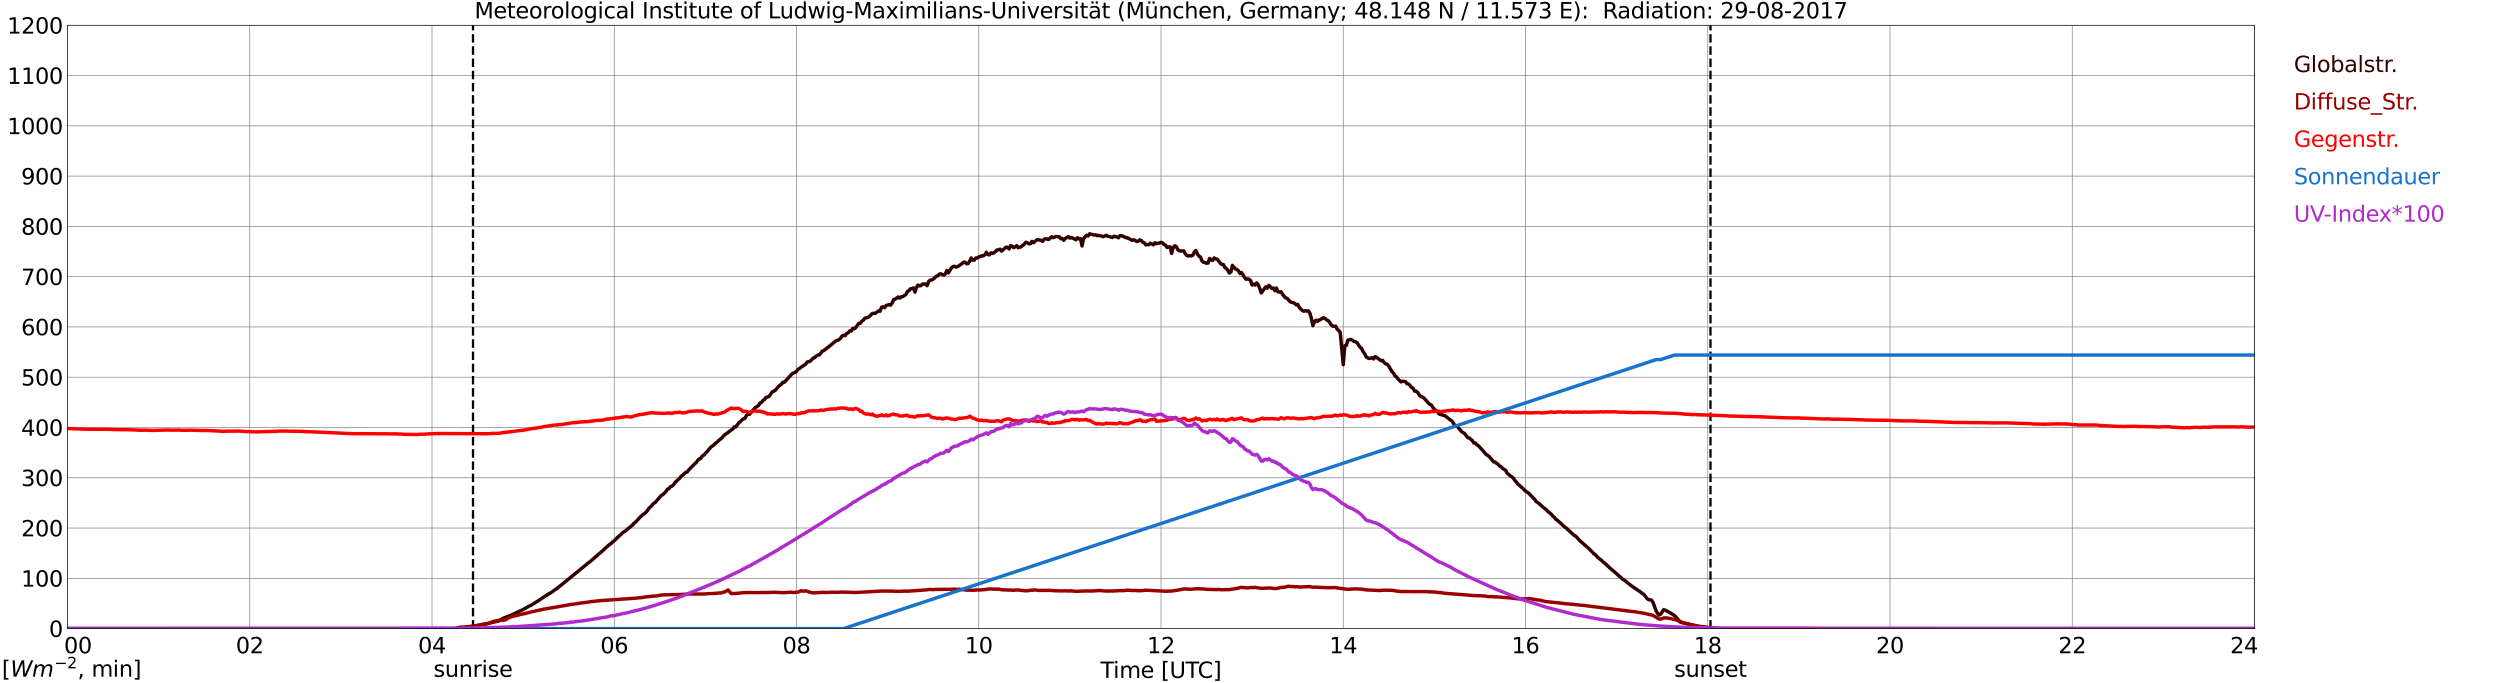 <?xml version="1.0" encoding="utf-8" standalone="no"?>
<!DOCTYPE svg PUBLIC "-//W3C//DTD SVG 1.1//EN"
  "http://www.w3.org/Graphics/SVG/1.1/DTD/svg11.dtd">
<svg xmlns:xlink="http://www.w3.org/1999/xlink" width="1085.4pt" height="296.64pt" viewBox="0 0 1085.4 296.64" xmlns="http://www.w3.org/2000/svg" version="1.1">
 <defs>
  <style type="text/css">*{stroke-linejoin: round; stroke-linecap: butt}</style>
 </defs>
 <g id="figure_1">
  <g id="patch_1">
   <path d="M 0 296.64 
L 1085.4 296.64 
L 1085.4 0 
L 0 0 
z
" style="fill: #ffffff"/>
  </g>
  <g id="axes_1">
   <g id="patch_2">
    <path d="M 29.306 272.909 
L 978.814 272.909 
L 978.814 10.976 
L 29.306 10.976 
z
" style="fill: #ffffff"/>
   </g>
   <g id="patch_3">
    <path d="M 978.814 272.909 
L 978.814 272.909 
L 978.814 10.976 
L 978.814 10.976 
z
" clip-path="url(#p52def9f90e)" style="fill: #d3d3d3; opacity: 0.25; stroke: #d3d3d3; stroke-linejoin: miter"/>
   </g>
   <g id="matplotlib.axis_1">
    <g id="xtick_1">
     <g id="line2d_1">
      <path d="M 29.306 272.909 
L 29.306 10.976 
" clip-path="url(#p52def9f90e)" style="fill: none; stroke: #808080; stroke-width: 0.3; stroke-linecap: square"/>
     </g>
     <g id="line2d_2"/>
     <g id="text_1">
      <!--    00 -->
      <g transform="translate(18.733 283.627) scale(0.095 -0.095)">
       <defs>
        <path id="DejaVuSans-20" transform="scale(0.016)"/>
        <path id="DejaVuSans-30" d="M 2034 4250 
Q 1547 4250 1301 3770 
Q 1056 3291 1056 2328 
Q 1056 1369 1301 889 
Q 1547 409 2034 409 
Q 2525 409 2770 889 
Q 3016 1369 3016 2328 
Q 3016 3291 2770 3770 
Q 2525 4250 2034 4250 
z
M 2034 4750 
Q 2819 4750 3233 4129 
Q 3647 3509 3647 2328 
Q 3647 1150 3233 529 
Q 2819 -91 2034 -91 
Q 1250 -91 836 529 
Q 422 1150 422 2328 
Q 422 3509 836 4129 
Q 1250 4750 2034 4750 
z
" transform="scale(0.016)"/>
       </defs>
       <use xlink:href="#DejaVuSans-20"/>
       <use xlink:href="#DejaVuSans-20" transform="translate(31.787 0)"/>
       <use xlink:href="#DejaVuSans-20" transform="translate(63.574 0)"/>
       <use xlink:href="#DejaVuSans-30" transform="translate(95.361 0)"/>
       <use xlink:href="#DejaVuSans-30" transform="translate(158.984 0)"/>
      </g>
     </g>
    </g>
    <g id="xtick_2">
     <g id="line2d_3">
      <path d="M 108.431 272.909 
L 108.431 10.976 
" clip-path="url(#p52def9f90e)" style="fill: none; stroke: #808080; stroke-width: 0.3; stroke-linecap: square"/>
     </g>
     <g id="line2d_4"/>
     <g id="text_2">
      <!-- 02 -->
      <g transform="translate(102.387 283.627) scale(0.095 -0.095)">
       <defs>
        <path id="DejaVuSans-32" d="M 1228 531 
L 3431 531 
L 3431 0 
L 469 0 
L 469 531 
Q 828 903 1448 1529 
Q 2069 2156 2228 2338 
Q 2531 2678 2651 2914 
Q 2772 3150 2772 3378 
Q 2772 3750 2511 3984 
Q 2250 4219 1831 4219 
Q 1534 4219 1204 4116 
Q 875 4013 500 3803 
L 500 4441 
Q 881 4594 1212 4672 
Q 1544 4750 1819 4750 
Q 2544 4750 2975 4387 
Q 3406 4025 3406 3419 
Q 3406 3131 3298 2873 
Q 3191 2616 2906 2266 
Q 2828 2175 2409 1742 
Q 1991 1309 1228 531 
z
" transform="scale(0.016)"/>
       </defs>
       <use xlink:href="#DejaVuSans-30"/>
       <use xlink:href="#DejaVuSans-32" transform="translate(63.623 0)"/>
      </g>
     </g>
    </g>
    <g id="xtick_3">
     <g id="line2d_5">
      <path d="M 187.557 272.909 
L 187.557 10.976 
" clip-path="url(#p52def9f90e)" style="fill: none; stroke: #808080; stroke-width: 0.3; stroke-linecap: square"/>
     </g>
     <g id="line2d_6"/>
     <g id="text_3">
      <!-- 04 -->
      <g transform="translate(181.513 283.627) scale(0.095 -0.095)">
       <defs>
        <path id="DejaVuSans-34" d="M 2419 4116 
L 825 1625 
L 2419 1625 
L 2419 4116 
z
M 2253 4666 
L 3047 4666 
L 3047 1625 
L 3713 1625 
L 3713 1100 
L 3047 1100 
L 3047 0 
L 2419 0 
L 2419 1100 
L 313 1100 
L 313 1709 
L 2253 4666 
z
" transform="scale(0.016)"/>
       </defs>
       <use xlink:href="#DejaVuSans-30"/>
       <use xlink:href="#DejaVuSans-34" transform="translate(63.623 0)"/>
      </g>
     </g>
    </g>
    <g id="xtick_4">
     <g id="line2d_7">
      <path d="M 266.683 272.909 
L 266.683 10.976 
" clip-path="url(#p52def9f90e)" style="fill: none; stroke: #808080; stroke-width: 0.3; stroke-linecap: square"/>
     </g>
     <g id="line2d_8"/>
     <g id="text_4">
      <!-- 06 -->
      <g transform="translate(260.638 283.627) scale(0.095 -0.095)">
       <defs>
        <path id="DejaVuSans-36" d="M 2113 2584 
Q 1688 2584 1439 2293 
Q 1191 2003 1191 1497 
Q 1191 994 1439 701 
Q 1688 409 2113 409 
Q 2538 409 2786 701 
Q 3034 994 3034 1497 
Q 3034 2003 2786 2293 
Q 2538 2584 2113 2584 
z
M 3366 4563 
L 3366 3988 
Q 3128 4100 2886 4159 
Q 2644 4219 2406 4219 
Q 1781 4219 1451 3797 
Q 1122 3375 1075 2522 
Q 1259 2794 1537 2939 
Q 1816 3084 2150 3084 
Q 2853 3084 3261 2657 
Q 3669 2231 3669 1497 
Q 3669 778 3244 343 
Q 2819 -91 2113 -91 
Q 1303 -91 875 529 
Q 447 1150 447 2328 
Q 447 3434 972 4092 
Q 1497 4750 2381 4750 
Q 2619 4750 2861 4703 
Q 3103 4656 3366 4563 
z
" transform="scale(0.016)"/>
       </defs>
       <use xlink:href="#DejaVuSans-30"/>
       <use xlink:href="#DejaVuSans-36" transform="translate(63.623 0)"/>
      </g>
     </g>
    </g>
    <g id="xtick_5">
     <g id="line2d_9">
      <path d="M 345.808 272.909 
L 345.808 10.976 
" clip-path="url(#p52def9f90e)" style="fill: none; stroke: #808080; stroke-width: 0.3; stroke-linecap: square"/>
     </g>
     <g id="line2d_10"/>
     <g id="text_5">
      <!-- 08 -->
      <g transform="translate(339.764 283.627) scale(0.095 -0.095)">
       <defs>
        <path id="DejaVuSans-38" d="M 2034 2216 
Q 1584 2216 1326 1975 
Q 1069 1734 1069 1313 
Q 1069 891 1326 650 
Q 1584 409 2034 409 
Q 2484 409 2743 651 
Q 3003 894 3003 1313 
Q 3003 1734 2745 1975 
Q 2488 2216 2034 2216 
z
M 1403 2484 
Q 997 2584 770 2862 
Q 544 3141 544 3541 
Q 544 4100 942 4425 
Q 1341 4750 2034 4750 
Q 2731 4750 3128 4425 
Q 3525 4100 3525 3541 
Q 3525 3141 3298 2862 
Q 3072 2584 2669 2484 
Q 3125 2378 3379 2068 
Q 3634 1759 3634 1313 
Q 3634 634 3220 271 
Q 2806 -91 2034 -91 
Q 1263 -91 848 271 
Q 434 634 434 1313 
Q 434 1759 690 2068 
Q 947 2378 1403 2484 
z
M 1172 3481 
Q 1172 3119 1398 2916 
Q 1625 2713 2034 2713 
Q 2441 2713 2670 2916 
Q 2900 3119 2900 3481 
Q 2900 3844 2670 4047 
Q 2441 4250 2034 4250 
Q 1625 4250 1398 4047 
Q 1172 3844 1172 3481 
z
" transform="scale(0.016)"/>
       </defs>
       <use xlink:href="#DejaVuSans-30"/>
       <use xlink:href="#DejaVuSans-38" transform="translate(63.623 0)"/>
      </g>
     </g>
    </g>
    <g id="xtick_6">
     <g id="line2d_11">
      <path d="M 424.934 272.909 
L 424.934 10.976 
" clip-path="url(#p52def9f90e)" style="fill: none; stroke: #808080; stroke-width: 0.3; stroke-linecap: square"/>
     </g>
     <g id="line2d_12"/>
     <g id="text_6">
      <!-- 10 -->
      <g transform="translate(418.89 283.627) scale(0.095 -0.095)">
       <defs>
        <path id="DejaVuSans-31" d="M 794 531 
L 1825 531 
L 1825 4091 
L 703 3866 
L 703 4441 
L 1819 4666 
L 2450 4666 
L 2450 531 
L 3481 531 
L 3481 0 
L 794 0 
L 794 531 
z
" transform="scale(0.016)"/>
       </defs>
       <use xlink:href="#DejaVuSans-31"/>
       <use xlink:href="#DejaVuSans-30" transform="translate(63.623 0)"/>
      </g>
     </g>
    </g>
    <g id="xtick_7">
     <g id="line2d_13">
      <path d="M 504.06 272.909 
L 504.06 10.976 
" clip-path="url(#p52def9f90e)" style="fill: none; stroke: #808080; stroke-width: 0.3; stroke-linecap: square"/>
     </g>
     <g id="line2d_14"/>
     <g id="text_7">
      <!-- 12 -->
      <g transform="translate(498.015 283.627) scale(0.095 -0.095)">
       <use xlink:href="#DejaVuSans-31"/>
       <use xlink:href="#DejaVuSans-32" transform="translate(63.623 0)"/>
      </g>
     </g>
    </g>
    <g id="xtick_8">
     <g id="line2d_15">
      <path d="M 583.185 272.909 
L 583.185 10.976 
" clip-path="url(#p52def9f90e)" style="fill: none; stroke: #808080; stroke-width: 0.3; stroke-linecap: square"/>
     </g>
     <g id="line2d_16"/>
     <g id="text_8">
      <!-- 14 -->
      <g transform="translate(577.141 283.627) scale(0.095 -0.095)">
       <use xlink:href="#DejaVuSans-31"/>
       <use xlink:href="#DejaVuSans-34" transform="translate(63.623 0)"/>
      </g>
     </g>
    </g>
    <g id="xtick_9">
     <g id="line2d_17">
      <path d="M 662.311 272.909 
L 662.311 10.976 
" clip-path="url(#p52def9f90e)" style="fill: none; stroke: #808080; stroke-width: 0.3; stroke-linecap: square"/>
     </g>
     <g id="line2d_18"/>
     <g id="text_9">
      <!-- 16 -->
      <g transform="translate(656.267 283.627) scale(0.095 -0.095)">
       <use xlink:href="#DejaVuSans-31"/>
       <use xlink:href="#DejaVuSans-36" transform="translate(63.623 0)"/>
      </g>
     </g>
    </g>
    <g id="xtick_10">
     <g id="line2d_19">
      <path d="M 741.437 272.909 
L 741.437 10.976 
" clip-path="url(#p52def9f90e)" style="fill: none; stroke: #808080; stroke-width: 0.3; stroke-linecap: square"/>
     </g>
     <g id="line2d_20"/>
     <g id="text_10">
      <!-- 18 -->
      <g transform="translate(735.392 283.627) scale(0.095 -0.095)">
       <use xlink:href="#DejaVuSans-31"/>
       <use xlink:href="#DejaVuSans-38" transform="translate(63.623 0)"/>
      </g>
     </g>
    </g>
    <g id="xtick_11">
     <g id="line2d_21">
      <path d="M 820.562 272.909 
L 820.562 10.976 
" clip-path="url(#p52def9f90e)" style="fill: none; stroke: #808080; stroke-width: 0.3; stroke-linecap: square"/>
     </g>
     <g id="line2d_22"/>
     <g id="text_11">
      <!-- 20 -->
      <g transform="translate(814.518 283.627) scale(0.095 -0.095)">
       <use xlink:href="#DejaVuSans-32"/>
       <use xlink:href="#DejaVuSans-30" transform="translate(63.623 0)"/>
      </g>
     </g>
    </g>
    <g id="xtick_12">
     <g id="line2d_23">
      <path d="M 899.688 272.909 
L 899.688 10.976 
" clip-path="url(#p52def9f90e)" style="fill: none; stroke: #808080; stroke-width: 0.3; stroke-linecap: square"/>
     </g>
     <g id="line2d_24"/>
     <g id="text_12">
      <!-- 22 -->
      <g transform="translate(893.644 283.627) scale(0.095 -0.095)">
       <use xlink:href="#DejaVuSans-32"/>
       <use xlink:href="#DejaVuSans-32" transform="translate(63.623 0)"/>
      </g>
     </g>
    </g>
    <g id="xtick_13">
     <g id="line2d_25">
      <path d="M 978.814 272.909 
L 978.814 10.976 
" clip-path="url(#p52def9f90e)" style="fill: none; stroke: #808080; stroke-width: 0.3; stroke-linecap: square"/>
     </g>
     <g id="line2d_26"/>
     <g id="text_13">
      <!-- 24    -->
      <g transform="translate(968.241 283.627) scale(0.095 -0.095)">
       <use xlink:href="#DejaVuSans-32"/>
       <use xlink:href="#DejaVuSans-34" transform="translate(63.623 0)"/>
       <use xlink:href="#DejaVuSans-20" transform="translate(127.246 0)"/>
       <use xlink:href="#DejaVuSans-20" transform="translate(159.033 0)"/>
       <use xlink:href="#DejaVuSans-20" transform="translate(190.82 0)"/>
      </g>
     </g>
    </g>
    <g id="text_14">
     <!-- Time [UTC] -->
     <g transform="translate(477.806 294.322) scale(0.095 -0.095)">
      <defs>
       <path id="DejaVuSans-54" d="M -19 4666 
L 3928 4666 
L 3928 4134 
L 2272 4134 
L 2272 0 
L 1638 0 
L 1638 4134 
L -19 4134 
L -19 4666 
z
" transform="scale(0.016)"/>
       <path id="DejaVuSans-69" d="M 603 3500 
L 1178 3500 
L 1178 0 
L 603 0 
L 603 3500 
z
M 603 4863 
L 1178 4863 
L 1178 4134 
L 603 4134 
L 603 4863 
z
" transform="scale(0.016)"/>
       <path id="DejaVuSans-6d" d="M 3328 2828 
Q 3544 3216 3844 3400 
Q 4144 3584 4550 3584 
Q 5097 3584 5394 3201 
Q 5691 2819 5691 2113 
L 5691 0 
L 5113 0 
L 5113 2094 
Q 5113 2597 4934 2840 
Q 4756 3084 4391 3084 
Q 3944 3084 3684 2787 
Q 3425 2491 3425 1978 
L 3425 0 
L 2847 0 
L 2847 2094 
Q 2847 2600 2669 2842 
Q 2491 3084 2119 3084 
Q 1678 3084 1418 2786 
Q 1159 2488 1159 1978 
L 1159 0 
L 581 0 
L 581 3500 
L 1159 3500 
L 1159 2956 
Q 1356 3278 1631 3431 
Q 1906 3584 2284 3584 
Q 2666 3584 2933 3390 
Q 3200 3197 3328 2828 
z
" transform="scale(0.016)"/>
       <path id="DejaVuSans-65" d="M 3597 1894 
L 3597 1613 
L 953 1613 
Q 991 1019 1311 708 
Q 1631 397 2203 397 
Q 2534 397 2845 478 
Q 3156 559 3463 722 
L 3463 178 
Q 3153 47 2828 -22 
Q 2503 -91 2169 -91 
Q 1331 -91 842 396 
Q 353 884 353 1716 
Q 353 2575 817 3079 
Q 1281 3584 2069 3584 
Q 2775 3584 3186 3129 
Q 3597 2675 3597 1894 
z
M 3022 2063 
Q 3016 2534 2758 2815 
Q 2500 3097 2075 3097 
Q 1594 3097 1305 2825 
Q 1016 2553 972 2059 
L 3022 2063 
z
" transform="scale(0.016)"/>
       <path id="DejaVuSans-5b" d="M 550 4863 
L 1875 4863 
L 1875 4416 
L 1125 4416 
L 1125 -397 
L 1875 -397 
L 1875 -844 
L 550 -844 
L 550 4863 
z
" transform="scale(0.016)"/>
       <path id="DejaVuSans-55" d="M 556 4666 
L 1191 4666 
L 1191 1831 
Q 1191 1081 1462 751 
Q 1734 422 2344 422 
Q 2950 422 3222 751 
Q 3494 1081 3494 1831 
L 3494 4666 
L 4128 4666 
L 4128 1753 
Q 4128 841 3676 375 
Q 3225 -91 2344 -91 
Q 1459 -91 1007 375 
Q 556 841 556 1753 
L 556 4666 
z
" transform="scale(0.016)"/>
       <path id="DejaVuSans-43" d="M 4122 4306 
L 4122 3641 
Q 3803 3938 3442 4084 
Q 3081 4231 2675 4231 
Q 1875 4231 1450 3742 
Q 1025 3253 1025 2328 
Q 1025 1406 1450 917 
Q 1875 428 2675 428 
Q 3081 428 3442 575 
Q 3803 722 4122 1019 
L 4122 359 
Q 3791 134 3420 21 
Q 3050 -91 2638 -91 
Q 1578 -91 968 557 
Q 359 1206 359 2328 
Q 359 3453 968 4101 
Q 1578 4750 2638 4750 
Q 3056 4750 3426 4639 
Q 3797 4528 4122 4306 
z
" transform="scale(0.016)"/>
       <path id="DejaVuSans-5d" d="M 1947 4863 
L 1947 -844 
L 622 -844 
L 622 -397 
L 1369 -397 
L 1369 4416 
L 622 4416 
L 622 4863 
L 1947 4863 
z
" transform="scale(0.016)"/>
      </defs>
      <use xlink:href="#DejaVuSans-54"/>
      <use xlink:href="#DejaVuSans-69" transform="translate(57.959 0)"/>
      <use xlink:href="#DejaVuSans-6d" transform="translate(85.742 0)"/>
      <use xlink:href="#DejaVuSans-65" transform="translate(183.154 0)"/>
      <use xlink:href="#DejaVuSans-20" transform="translate(244.678 0)"/>
      <use xlink:href="#DejaVuSans-5b" transform="translate(276.465 0)"/>
      <use xlink:href="#DejaVuSans-55" transform="translate(315.479 0)"/>
      <use xlink:href="#DejaVuSans-54" transform="translate(388.672 0)"/>
      <use xlink:href="#DejaVuSans-43" transform="translate(443.881 0)"/>
      <use xlink:href="#DejaVuSans-5d" transform="translate(513.705 0)"/>
     </g>
    </g>
   </g>
   <g id="matplotlib.axis_2">
    <g id="ytick_1">
     <g id="line2d_27">
      <path d="M 29.306 272.909 
L 978.814 272.909 
" clip-path="url(#p52def9f90e)" style="fill: none; stroke: #808080; stroke-width: 0.3; stroke-linecap: square"/>
     </g>
     <g id="line2d_28"/>
     <g id="text_15">
      <!-- 0 -->
      <g transform="translate(21.261 276.518) scale(0.095 -0.095)">
       <use xlink:href="#DejaVuSans-30"/>
      </g>
     </g>
    </g>
    <g id="ytick_2">
     <g id="line2d_29">
      <path d="M 29.306 251.081 
L 978.814 251.081 
" clip-path="url(#p52def9f90e)" style="fill: none; stroke: #808080; stroke-width: 0.3; stroke-linecap: square"/>
     </g>
     <g id="line2d_30"/>
     <g id="text_16">
      <!-- 100 -->
      <g transform="translate(9.173 254.69) scale(0.095 -0.095)">
       <use xlink:href="#DejaVuSans-31"/>
       <use xlink:href="#DejaVuSans-30" transform="translate(63.623 0)"/>
       <use xlink:href="#DejaVuSans-30" transform="translate(127.246 0)"/>
      </g>
     </g>
    </g>
    <g id="ytick_3">
     <g id="line2d_31">
      <path d="M 29.306 229.253 
L 978.814 229.253 
" clip-path="url(#p52def9f90e)" style="fill: none; stroke: #808080; stroke-width: 0.3; stroke-linecap: square"/>
     </g>
     <g id="line2d_32"/>
     <g id="text_17">
      <!-- 200 -->
      <g transform="translate(9.173 232.863) scale(0.095 -0.095)">
       <use xlink:href="#DejaVuSans-32"/>
       <use xlink:href="#DejaVuSans-30" transform="translate(63.623 0)"/>
       <use xlink:href="#DejaVuSans-30" transform="translate(127.246 0)"/>
      </g>
     </g>
    </g>
    <g id="ytick_4">
     <g id="line2d_33">
      <path d="M 29.306 207.426 
L 978.814 207.426 
" clip-path="url(#p52def9f90e)" style="fill: none; stroke: #808080; stroke-width: 0.3; stroke-linecap: square"/>
     </g>
     <g id="line2d_34"/>
     <g id="text_18">
      <!-- 300 -->
      <g transform="translate(9.173 211.035) scale(0.095 -0.095)">
       <defs>
        <path id="DejaVuSans-33" d="M 2597 2516 
Q 3050 2419 3304 2112 
Q 3559 1806 3559 1356 
Q 3559 666 3084 287 
Q 2609 -91 1734 -91 
Q 1441 -91 1130 -33 
Q 819 25 488 141 
L 488 750 
Q 750 597 1062 519 
Q 1375 441 1716 441 
Q 2309 441 2620 675 
Q 2931 909 2931 1356 
Q 2931 1769 2642 2001 
Q 2353 2234 1838 2234 
L 1294 2234 
L 1294 2753 
L 1863 2753 
Q 2328 2753 2575 2939 
Q 2822 3125 2822 3475 
Q 2822 3834 2567 4026 
Q 2313 4219 1838 4219 
Q 1578 4219 1281 4162 
Q 984 4106 628 3988 
L 628 4550 
Q 988 4650 1302 4700 
Q 1616 4750 1894 4750 
Q 2613 4750 3031 4423 
Q 3450 4097 3450 3541 
Q 3450 3153 3228 2886 
Q 3006 2619 2597 2516 
z
" transform="scale(0.016)"/>
       </defs>
       <use xlink:href="#DejaVuSans-33"/>
       <use xlink:href="#DejaVuSans-30" transform="translate(63.623 0)"/>
       <use xlink:href="#DejaVuSans-30" transform="translate(127.246 0)"/>
      </g>
     </g>
    </g>
    <g id="ytick_5">
     <g id="line2d_35">
      <path d="M 29.306 185.598 
L 978.814 185.598 
" clip-path="url(#p52def9f90e)" style="fill: none; stroke: #808080; stroke-width: 0.3; stroke-linecap: square"/>
     </g>
     <g id="line2d_36"/>
     <g id="text_19">
      <!-- 400 -->
      <g transform="translate(9.173 189.207) scale(0.095 -0.095)">
       <use xlink:href="#DejaVuSans-34"/>
       <use xlink:href="#DejaVuSans-30" transform="translate(63.623 0)"/>
       <use xlink:href="#DejaVuSans-30" transform="translate(127.246 0)"/>
      </g>
     </g>
    </g>
    <g id="ytick_6">
     <g id="line2d_37">
      <path d="M 29.306 163.77 
L 978.814 163.77 
" clip-path="url(#p52def9f90e)" style="fill: none; stroke: #808080; stroke-width: 0.3; stroke-linecap: square"/>
     </g>
     <g id="line2d_38"/>
     <g id="text_20">
      <!-- 500 -->
      <g transform="translate(9.173 167.379) scale(0.095 -0.095)">
       <defs>
        <path id="DejaVuSans-35" d="M 691 4666 
L 3169 4666 
L 3169 4134 
L 1269 4134 
L 1269 2991 
Q 1406 3038 1543 3061 
Q 1681 3084 1819 3084 
Q 2600 3084 3056 2656 
Q 3513 2228 3513 1497 
Q 3513 744 3044 326 
Q 2575 -91 1722 -91 
Q 1428 -91 1123 -41 
Q 819 9 494 109 
L 494 744 
Q 775 591 1075 516 
Q 1375 441 1709 441 
Q 2250 441 2565 725 
Q 2881 1009 2881 1497 
Q 2881 1984 2565 2268 
Q 2250 2553 1709 2553 
Q 1456 2553 1204 2497 
Q 953 2441 691 2322 
L 691 4666 
z
" transform="scale(0.016)"/>
       </defs>
       <use xlink:href="#DejaVuSans-35"/>
       <use xlink:href="#DejaVuSans-30" transform="translate(63.623 0)"/>
       <use xlink:href="#DejaVuSans-30" transform="translate(127.246 0)"/>
      </g>
     </g>
    </g>
    <g id="ytick_7">
     <g id="line2d_39">
      <path d="M 29.306 141.942 
L 978.814 141.942 
" clip-path="url(#p52def9f90e)" style="fill: none; stroke: #808080; stroke-width: 0.3; stroke-linecap: square"/>
     </g>
     <g id="line2d_40"/>
     <g id="text_21">
      <!-- 600 -->
      <g transform="translate(9.173 145.551) scale(0.095 -0.095)">
       <use xlink:href="#DejaVuSans-36"/>
       <use xlink:href="#DejaVuSans-30" transform="translate(63.623 0)"/>
       <use xlink:href="#DejaVuSans-30" transform="translate(127.246 0)"/>
      </g>
     </g>
    </g>
    <g id="ytick_8">
     <g id="line2d_41">
      <path d="M 29.306 120.114 
L 978.814 120.114 
" clip-path="url(#p52def9f90e)" style="fill: none; stroke: #808080; stroke-width: 0.3; stroke-linecap: square"/>
     </g>
     <g id="line2d_42"/>
     <g id="text_22">
      <!-- 700 -->
      <g transform="translate(9.173 123.724) scale(0.095 -0.095)">
       <defs>
        <path id="DejaVuSans-37" d="M 525 4666 
L 3525 4666 
L 3525 4397 
L 1831 0 
L 1172 0 
L 2766 4134 
L 525 4134 
L 525 4666 
z
" transform="scale(0.016)"/>
       </defs>
       <use xlink:href="#DejaVuSans-37"/>
       <use xlink:href="#DejaVuSans-30" transform="translate(63.623 0)"/>
       <use xlink:href="#DejaVuSans-30" transform="translate(127.246 0)"/>
      </g>
     </g>
    </g>
    <g id="ytick_9">
     <g id="line2d_43">
      <path d="M 29.306 98.287 
L 978.814 98.287 
" clip-path="url(#p52def9f90e)" style="fill: none; stroke: #808080; stroke-width: 0.3; stroke-linecap: square"/>
     </g>
     <g id="line2d_44"/>
     <g id="text_23">
      <!-- 800 -->
      <g transform="translate(9.173 101.896) scale(0.095 -0.095)">
       <use xlink:href="#DejaVuSans-38"/>
       <use xlink:href="#DejaVuSans-30" transform="translate(63.623 0)"/>
       <use xlink:href="#DejaVuSans-30" transform="translate(127.246 0)"/>
      </g>
     </g>
    </g>
    <g id="ytick_10">
     <g id="line2d_45">
      <path d="M 29.306 76.459 
L 978.814 76.459 
" clip-path="url(#p52def9f90e)" style="fill: none; stroke: #808080; stroke-width: 0.3; stroke-linecap: square"/>
     </g>
     <g id="line2d_46"/>
     <g id="text_24">
      <!-- 900 -->
      <g transform="translate(9.173 80.068) scale(0.095 -0.095)">
       <defs>
        <path id="DejaVuSans-39" d="M 703 97 
L 703 672 
Q 941 559 1184 500 
Q 1428 441 1663 441 
Q 2288 441 2617 861 
Q 2947 1281 2994 2138 
Q 2813 1869 2534 1725 
Q 2256 1581 1919 1581 
Q 1219 1581 811 2004 
Q 403 2428 403 3163 
Q 403 3881 828 4315 
Q 1253 4750 1959 4750 
Q 2769 4750 3195 4129 
Q 3622 3509 3622 2328 
Q 3622 1225 3098 567 
Q 2575 -91 1691 -91 
Q 1453 -91 1209 -44 
Q 966 3 703 97 
z
M 1959 2075 
Q 2384 2075 2632 2365 
Q 2881 2656 2881 3163 
Q 2881 3666 2632 3958 
Q 2384 4250 1959 4250 
Q 1534 4250 1286 3958 
Q 1038 3666 1038 3163 
Q 1038 2656 1286 2365 
Q 1534 2075 1959 2075 
z
" transform="scale(0.016)"/>
       </defs>
       <use xlink:href="#DejaVuSans-39"/>
       <use xlink:href="#DejaVuSans-30" transform="translate(63.623 0)"/>
       <use xlink:href="#DejaVuSans-30" transform="translate(127.246 0)"/>
      </g>
     </g>
    </g>
    <g id="ytick_11">
     <g id="line2d_47">
      <path d="M 29.306 54.631 
L 978.814 54.631 
" clip-path="url(#p52def9f90e)" style="fill: none; stroke: #808080; stroke-width: 0.3; stroke-linecap: square"/>
     </g>
     <g id="line2d_48"/>
     <g id="text_25">
      <!-- 1000 -->
      <g transform="translate(3.128 58.24) scale(0.095 -0.095)">
       <use xlink:href="#DejaVuSans-31"/>
       <use xlink:href="#DejaVuSans-30" transform="translate(63.623 0)"/>
       <use xlink:href="#DejaVuSans-30" transform="translate(127.246 0)"/>
       <use xlink:href="#DejaVuSans-30" transform="translate(190.869 0)"/>
      </g>
     </g>
    </g>
    <g id="ytick_12">
     <g id="line2d_49">
      <path d="M 29.306 32.803 
L 978.814 32.803 
" clip-path="url(#p52def9f90e)" style="fill: none; stroke: #808080; stroke-width: 0.3; stroke-linecap: square"/>
     </g>
     <g id="line2d_50"/>
     <g id="text_26">
      <!-- 1100 -->
      <g transform="translate(3.128 36.413) scale(0.095 -0.095)">
       <use xlink:href="#DejaVuSans-31"/>
       <use xlink:href="#DejaVuSans-31" transform="translate(63.623 0)"/>
       <use xlink:href="#DejaVuSans-30" transform="translate(127.246 0)"/>
       <use xlink:href="#DejaVuSans-30" transform="translate(190.869 0)"/>
      </g>
     </g>
    </g>
    <g id="ytick_13">
     <g id="line2d_51">
      <path d="M 29.306 10.976 
L 978.814 10.976 
" clip-path="url(#p52def9f90e)" style="fill: none; stroke: #808080; stroke-width: 0.3; stroke-linecap: square"/>
     </g>
     <g id="line2d_52"/>
     <g id="text_27">
      <!-- 1200 -->
      <g transform="translate(3.128 14.585) scale(0.095 -0.095)">
       <use xlink:href="#DejaVuSans-31"/>
       <use xlink:href="#DejaVuSans-32" transform="translate(63.623 0)"/>
       <use xlink:href="#DejaVuSans-30" transform="translate(127.246 0)"/>
       <use xlink:href="#DejaVuSans-30" transform="translate(190.869 0)"/>
      </g>
     </g>
    </g>
   </g>
   <g id="line2d_53">
    <path d="M 205.36 272.909 
L 205.36 10.976 
" clip-path="url(#p52def9f90e)" style="fill: none; stroke-dasharray: 3.7,1.6; stroke-dashoffset: 0; stroke: #000000"/>
   </g>
   <g id="line2d_54">
    <path d="M 742.624 272.909 
L 742.624 10.976 
" clip-path="url(#p52def9f90e)" style="fill: none; stroke-dasharray: 3.7,1.6; stroke-dashoffset: 0; stroke: #000000"/>
   </g>
   <g id="line2d_55">
    <path d="M 29.306 272.909 
L 198.107 272.909 
L 198.767 272.501 
L 200.745 272.383 
L 201.404 272.383 
L 202.063 272.234 
L 202.723 272.265 
L 203.382 272.058 
L 204.701 271.968 
L 205.36 271.937 
L 206.02 271.73 
L 208.657 271.315 
L 209.317 271.108 
L 209.976 271.08 
L 216.57 269.569 
L 218.548 268.384 
L 221.845 267.111 
L 227.12 264.623 
L 229.757 263.141 
L 230.417 262.875 
L 232.395 261.63 
L 233.714 260.832 
L 235.033 259.915 
L 237.67 258.197 
L 239.648 257.04 
L 240.967 256.003 
L 241.626 255.619 
L 243.604 254.05 
L 254.814 244.897 
L 255.473 244.306 
L 256.133 243.891 
L 261.408 239.301 
L 262.067 238.796 
L 262.726 238.056 
L 264.705 236.339 
L 265.364 235.954 
L 266.023 235.184 
L 266.683 234.798 
L 268.002 233.435 
L 270.639 231.037 
L 271.298 230.681 
L 272.617 229.585 
L 273.936 228.548 
L 274.595 227.957 
L 275.255 227.186 
L 275.914 226.684 
L 277.892 224.552 
L 279.211 223.336 
L 279.87 222.952 
L 280.53 222.33 
L 281.189 221.531 
L 281.849 220.522 
L 282.508 219.99 
L 283.827 218.538 
L 284.486 218.123 
L 287.124 215.074 
L 287.783 214.749 
L 289.102 213.446 
L 289.761 212.378 
L 290.42 212.14 
L 291.08 211.313 
L 291.739 211.075 
L 292.399 210.512 
L 293.058 209.475 
L 295.036 207.67 
L 295.696 206.81 
L 297.014 205.714 
L 297.674 205.123 
L 298.333 204.944 
L 298.992 204.055 
L 301.63 201.362 
L 302.289 200.827 
L 302.949 199.821 
L 303.608 199.288 
L 304.267 198.963 
L 304.927 197.954 
L 305.586 197.629 
L 306.246 196.8 
L 306.905 196.178 
L 308.224 194.578 
L 308.883 193.868 
L 309.543 193.513 
L 310.202 192.831 
L 311.521 191.764 
L 312.18 191.114 
L 313.499 190.077 
L 314.158 189.188 
L 314.818 188.625 
L 315.477 188.211 
L 316.796 187.204 
L 317.455 186.672 
L 318.114 186.316 
L 318.774 185.338 
L 319.433 185.397 
L 320.752 183.59 
L 321.411 183.088 
L 322.071 182.376 
L 322.73 181.843 
L 323.39 181.664 
L 324.049 180.451 
L 324.708 179.741 
L 325.368 179.888 
L 328.005 176.867 
L 328.665 176.541 
L 329.324 176.009 
L 329.983 174.972 
L 330.643 174.647 
L 331.302 173.817 
L 331.961 173.403 
L 332.621 172.514 
L 333.28 172.366 
L 333.94 172.069 
L 335.258 170.144 
L 335.918 169.877 
L 336.577 169.463 
L 337.896 167.924 
L 338.555 167.271 
L 339.215 166.887 
L 339.874 165.968 
L 340.533 165.968 
L 343.83 162.356 
L 344.49 161.91 
L 345.149 161.703 
L 345.808 161.26 
L 346.468 160.341 
L 347.127 159.985 
L 347.787 159.424 
L 349.765 158.121 
L 350.424 157.171 
L 351.083 157.054 
L 351.743 156.787 
L 352.402 156.224 
L 353.062 155.454 
L 353.721 155.277 
L 354.38 154.596 
L 355.04 154.181 
L 355.699 154.122 
L 357.018 152.463 
L 357.677 152.197 
L 359.655 150.656 
L 362.952 147.962 
L 363.612 147.783 
L 364.271 147.458 
L 364.93 146.836 
L 365.59 145.858 
L 366.249 145.561 
L 366.909 145.74 
L 367.568 144.762 
L 368.227 144.496 
L 368.887 143.667 
L 369.546 143.756 
L 370.206 142.63 
L 370.865 142.719 
L 371.524 142.246 
L 372.843 140.379 
L 373.502 140.349 
L 374.162 139.432 
L 374.821 139.017 
L 375.481 138.129 
L 376.799 137.804 
L 377.459 137.389 
L 378.777 136.055 
L 380.096 135.996 
L 381.415 134.99 
L 382.074 135.136 
L 382.734 133.418 
L 383.393 133.183 
L 384.053 133.597 
L 384.712 132.62 
L 385.371 132.502 
L 386.031 132.205 
L 386.69 132.471 
L 387.349 131.524 
L 388.009 130.044 
L 388.668 129.895 
L 389.987 128.918 
L 390.646 129.422 
L 391.306 128.828 
L 391.965 128.8 
L 392.624 128.296 
L 393.284 127.94 
L 393.943 126.608 
L 394.603 126.222 
L 395.262 125.392 
L 395.921 125.305 
L 396.581 125.037 
L 397.24 126.844 
L 397.899 124.711 
L 398.559 123.764 
L 399.218 124.12 
L 399.878 123.971 
L 400.537 123.321 
L 401.856 123.29 
L 402.515 124.03 
L 403.175 122.223 
L 403.834 121.632 
L 404.493 121.573 
L 405.153 121.188 
L 405.812 120.625 
L 406.471 119.885 
L 407.131 119.796 
L 407.79 119.025 
L 408.45 118.877 
L 409.768 119.471 
L 410.428 118.907 
L 411.087 117.456 
L 411.746 118.493 
L 413.065 116.271 
L 413.725 115.828 
L 414.384 115.59 
L 415.043 115.945 
L 415.703 115.797 
L 417.681 114.435 
L 418.34 113.843 
L 419 113.843 
L 419.659 114.524 
L 420.318 114.435 
L 420.978 113.457 
L 421.637 112.005 
L 422.297 112.924 
L 422.956 112.955 
L 423.615 112.036 
L 424.275 112.005 
L 424.934 111.562 
L 425.593 111.383 
L 426.253 111.058 
L 426.912 111.089 
L 427.572 110.615 
L 428.231 109.519 
L 428.89 110.495 
L 429.55 110.674 
L 430.209 109.786 
L 430.869 109.993 
L 431.528 109.727 
L 432.187 109.222 
L 432.847 108.511 
L 433.506 108.511 
L 434.165 108.186 
L 434.825 109.015 
L 436.803 107.297 
L 437.462 107.356 
L 438.122 108.068 
L 438.781 106.616 
L 439.44 106.824 
L 440.1 107.505 
L 440.759 107.149 
L 441.419 106.645 
L 442.078 107.594 
L 443.397 107.09 
L 444.716 105.964 
L 445.375 105.165 
L 446.034 105.403 
L 446.694 105.787 
L 447.353 105.846 
L 448.012 104.809 
L 448.672 105.403 
L 449.991 104.246 
L 450.65 104.01 
L 451.969 104.366 
L 452.628 104.809 
L 453.287 103.892 
L 453.947 103.654 
L 454.606 103.772 
L 455.266 104.01 
L 456.584 102.796 
L 457.244 103.181 
L 458.563 102.648 
L 459.881 102.825 
L 460.541 103.595 
L 461.2 103.565 
L 461.859 104.335 
L 462.519 103.536 
L 463.838 102.735 
L 464.497 103.388 
L 465.156 103.091 
L 467.134 104.099 
L 467.794 103.209 
L 468.453 103.685 
L 469.113 103.595 
L 469.772 106.793 
L 470.431 103.654 
L 471.75 102.113 
L 472.409 102.441 
L 473.069 101.493 
L 475.047 102.054 
L 475.706 101.967 
L 476.366 102.32 
L 477.025 102.203 
L 478.344 102.528 
L 479.003 102.766 
L 480.322 102.144 
L 480.981 102.617 
L 481.641 102.707 
L 482.96 103.122 
L 483.619 102.558 
L 484.938 102.855 
L 485.597 103.239 
L 486.256 102.292 
L 486.916 102.32 
L 488.894 103.181 
L 489.553 103.298 
L 491.532 104.335 
L 492.191 104.099 
L 492.85 104.394 
L 493.51 104.839 
L 494.169 104.691 
L 494.828 104.158 
L 495.488 104.425 
L 496.147 105.165 
L 496.807 105.431 
L 497.466 106.291 
L 498.125 106.171 
L 498.785 106.23 
L 499.444 105.61 
L 500.763 106.26 
L 501.422 105.403 
L 502.082 105.787 
L 502.741 105.579 
L 503.4 105.52 
L 504.06 105.224 
L 504.719 105.462 
L 505.379 106.171 
L 506.038 106.437 
L 506.697 107.415 
L 507.357 107.208 
L 508.016 107.179 
L 508.675 110.021 
L 509.335 107.564 
L 509.994 106.706 
L 510.654 107 
L 511.313 108.303 
L 511.972 108.897 
L 512.632 108.985 
L 513.95 108.926 
L 514.61 110.2 
L 515.269 110.94 
L 515.929 111.148 
L 516.588 110.999 
L 517.247 111.117 
L 517.907 110.761 
L 518.566 109.399 
L 519.226 108.749 
L 519.885 110.408 
L 520.544 111.148 
L 521.204 111.621 
L 521.863 113.339 
L 522.522 113.872 
L 523.182 113.99 
L 523.841 114.317 
L 524.501 114.197 
L 525.16 112.213 
L 525.819 112.776 
L 526.479 113.101 
L 527.138 111.977 
L 527.797 112.42 
L 528.457 112.51 
L 529.776 114.258 
L 530.435 114.791 
L 531.094 114.819 
L 531.754 116.122 
L 532.413 116.509 
L 533.073 117.397 
L 533.732 118.552 
L 534.391 118.078 
L 535.051 115.234 
L 536.369 116.775 
L 537.029 116.982 
L 537.688 117.574 
L 538.348 118.759 
L 539.007 118.344 
L 539.666 119.292 
L 540.326 120.477 
L 540.985 121.247 
L 541.644 121.068 
L 542.304 121.276 
L 542.963 121.78 
L 543.623 123.764 
L 544.282 123.38 
L 544.941 123.764 
L 545.601 122.845 
L 546.26 123.587 
L 546.919 125.185 
L 547.579 127.2 
L 549.557 124.504 
L 550.216 125.126 
L 550.876 123.882 
L 552.195 125.216 
L 552.854 125.037 
L 553.513 126.194 
L 554.173 125.037 
L 554.832 126.696 
L 555.491 126.785 
L 556.151 126.667 
L 556.81 127.763 
L 558.129 129.332 
L 558.788 129.481 
L 560.107 130.991 
L 560.766 131.286 
L 561.426 131.406 
L 562.085 131.672 
L 562.745 132.353 
L 563.404 132.174 
L 564.063 133.39 
L 564.723 134.161 
L 565.382 134.752 
L 566.042 135.108 
L 566.701 134.87 
L 567.36 135.108 
L 568.02 134.929 
L 568.679 135.937 
L 569.338 138.098 
L 569.998 141.416 
L 570.657 139.788 
L 571.317 139.017 
L 571.976 139.609 
L 572.635 138.928 
L 573.295 138.751 
L 573.954 138.277 
L 574.613 137.95 
L 575.273 138.277 
L 575.932 138.869 
L 576.592 139.166 
L 577.251 139.906 
L 577.91 141.001 
L 578.57 141.565 
L 579.229 141.652 
L 579.889 141.593 
L 580.548 142.927 
L 581.207 143.459 
L 581.867 144.319 
L 583.185 158.328 
L 583.845 150.123 
L 584.504 150.005 
L 585.164 147.694 
L 586.482 147.369 
L 587.142 147.694 
L 587.801 148.229 
L 588.46 148.375 
L 589.12 148.702 
L 590.439 150.686 
L 591.098 151.219 
L 591.757 152.581 
L 592.417 153.469 
L 593.076 154.832 
L 593.736 155.336 
L 594.395 155.633 
L 595.054 155.543 
L 595.714 155.277 
L 596.373 155.84 
L 597.032 154.832 
L 597.692 155.187 
L 598.351 155.72 
L 599.67 156.61 
L 600.329 156.49 
L 600.989 157.468 
L 601.648 157.973 
L 602.307 158.121 
L 602.967 158.948 
L 604.286 161.288 
L 604.945 161.941 
L 605.604 163.126 
L 606.264 163.6 
L 606.923 164.517 
L 608.242 165.791 
L 608.901 165.525 
L 610.22 165.702 
L 610.879 166.621 
L 611.539 166.708 
L 612.858 168.19 
L 613.517 168.605 
L 614.176 169.818 
L 614.836 169.818 
L 615.495 170.351 
L 616.154 171.418 
L 616.814 172.158 
L 617.473 172.335 
L 618.133 172.75 
L 620.111 174.913 
L 620.77 175.535 
L 621.429 175.83 
L 622.089 176.897 
L 622.748 177.668 
L 624.067 178.851 
L 624.726 179.621 
L 625.386 180.008 
L 626.045 180.036 
L 626.705 180.361 
L 627.364 180.51 
L 630.661 183.088 
L 631.32 184.273 
L 631.98 185.1 
L 632.639 185.131 
L 634.617 187.44 
L 635.936 188.3 
L 637.255 190.046 
L 637.914 190.136 
L 639.233 191.29 
L 639.892 192.358 
L 640.552 192.327 
L 641.211 193.157 
L 641.87 193.513 
L 643.848 195.704 
L 645.167 197.245 
L 646.486 198.133 
L 648.464 200.532 
L 649.123 200.591 
L 649.783 201.183 
L 650.442 201.598 
L 651.102 202.368 
L 651.761 202.634 
L 652.42 203.464 
L 653.08 203.761 
L 653.739 204.293 
L 654.399 205.507 
L 655.717 206.574 
L 657.036 207.55 
L 657.695 208.587 
L 658.355 209.298 
L 659.014 210.217 
L 659.674 210.691 
L 660.333 211.372 
L 660.992 211.815 
L 661.652 212.645 
L 662.97 213.651 
L 663.63 214.096 
L 665.608 216.111 
L 666.267 216.761 
L 666.927 217.77 
L 667.586 218.154 
L 668.905 219.219 
L 669.564 219.931 
L 671.542 221.472 
L 672.202 222.212 
L 673.521 223.248 
L 674.18 224.106 
L 674.839 224.611 
L 675.499 225.499 
L 676.158 225.883 
L 678.136 227.69 
L 678.796 228.371 
L 680.114 229.378 
L 683.411 232.429 
L 684.071 232.754 
L 686.049 234.859 
L 688.027 236.576 
L 690.005 238.323 
L 690.664 239.093 
L 691.324 239.656 
L 691.983 240.425 
L 692.643 240.87 
L 693.961 242.263 
L 695.28 243.238 
L 695.939 243.95 
L 696.599 244.395 
L 699.236 246.853 
L 700.555 247.949 
L 704.511 251.472 
L 705.171 251.858 
L 708.468 254.464 
L 712.424 257.16 
L 713.083 257.721 
L 713.743 258.107 
L 715.062 259.854 
L 715.721 260.299 
L 717.04 260.565 
L 717.699 261.602 
L 719.018 265.245 
L 719.677 266.341 
L 720.337 267.022 
L 720.996 266.607 
L 722.315 264.712 
L 722.974 264.889 
L 724.952 265.954 
L 726.93 267.199 
L 727.59 267.821 
L 729.568 270.161 
L 732.865 270.872 
L 734.184 271.256 
L 735.502 271.494 
L 737.48 271.937 
L 740.777 272.442 
L 744.734 272.887 
L 978.154 272.909 
L 978.154 272.909 
" clip-path="url(#p52def9f90e)" style="fill: none; stroke: #330000; stroke-width: 1.5; stroke-linecap: square"/>
   </g>
   <g id="line2d_56">
    <path d="M 29.306 272.909 
L 198.107 272.909 
L 198.767 272.477 
L 200.085 272.352 
L 201.404 272.309 
L 204.701 271.975 
L 205.36 271.931 
L 206.679 271.68 
L 208.657 271.344 
L 209.976 271.051 
L 211.954 270.757 
L 213.273 270.169 
L 214.592 269.707 
L 215.91 269.456 
L 219.207 269.202 
L 219.867 268.91 
L 220.526 268.364 
L 221.186 268.028 
L 223.164 267.482 
L 224.482 267.188 
L 225.801 266.81 
L 228.439 266.264 
L 230.417 265.719 
L 233.714 265.005 
L 236.351 264.418 
L 239.648 263.872 
L 241.626 263.536 
L 247.561 262.486 
L 248.88 262.32 
L 252.176 261.816 
L 253.495 261.648 
L 254.814 261.48 
L 256.792 261.185 
L 260.748 260.766 
L 275.255 259.758 
L 277.892 259.507 
L 278.552 259.465 
L 279.87 259.212 
L 283.827 258.793 
L 285.145 258.71 
L 287.124 258.332 
L 288.442 258.247 
L 290.42 258.206 
L 295.036 258.12 
L 299.652 257.869 
L 301.63 257.911 
L 306.246 257.869 
L 307.564 257.701 
L 308.883 257.701 
L 310.202 257.66 
L 312.18 257.45 
L 313.499 257.365 
L 314.158 257.029 
L 314.818 256.946 
L 316.136 256.149 
L 317.455 257.701 
L 319.433 257.66 
L 322.73 257.324 
L 325.368 257.241 
L 327.346 257.282 
L 333.94 257.241 
L 334.599 257.156 
L 335.918 257.156 
L 337.896 257.197 
L 338.555 257.282 
L 339.874 257.282 
L 340.533 257.365 
L 341.193 257.241 
L 341.852 257.241 
L 343.171 257.073 
L 344.49 257.241 
L 346.468 257.073 
L 347.127 256.82 
L 347.787 256.442 
L 348.446 256.651 
L 349.105 256.651 
L 349.765 256.483 
L 351.743 257.156 
L 353.062 257.409 
L 357.677 257.156 
L 358.337 257.241 
L 361.634 257.114 
L 363.612 257.156 
L 364.93 257.073 
L 366.249 257.073 
L 368.887 257.156 
L 371.524 257.241 
L 382.734 256.61 
L 388.009 256.651 
L 388.668 256.737 
L 389.328 256.695 
L 389.987 256.778 
L 393.284 256.61 
L 393.943 256.695 
L 402.515 256.064 
L 403.175 255.938 
L 405.153 255.981 
L 406.471 255.896 
L 413.065 255.855 
L 414.384 255.728 
L 415.043 255.896 
L 416.362 255.813 
L 419.659 256.191 
L 421.637 256.232 
L 422.297 256.318 
L 424.275 256.106 
L 425.593 256.149 
L 428.231 255.896 
L 428.89 255.728 
L 430.209 255.687 
L 431.528 255.772 
L 432.847 255.772 
L 433.506 255.772 
L 434.825 256.023 
L 438.122 256.191 
L 438.781 256.149 
L 439.44 256.274 
L 440.759 256.191 
L 442.078 256.149 
L 445.375 256.527 
L 447.353 256.318 
L 448.012 256.191 
L 448.672 256.232 
L 449.331 256.106 
L 450.65 256.318 
L 456.584 256.318 
L 457.244 256.442 
L 459.881 256.527 
L 461.2 256.569 
L 461.859 256.483 
L 463.838 256.569 
L 465.156 256.527 
L 467.134 256.737 
L 469.113 256.651 
L 471.75 256.569 
L 473.728 256.61 
L 477.685 256.359 
L 478.344 256.483 
L 479.663 256.569 
L 480.981 256.61 
L 482.3 256.569 
L 482.96 256.61 
L 484.278 256.483 
L 484.938 256.527 
L 485.597 256.4 
L 487.575 256.442 
L 489.553 256.232 
L 492.191 256.4 
L 492.85 256.318 
L 494.169 256.483 
L 496.147 256.4 
L 497.466 256.232 
L 506.038 256.695 
L 508.675 256.61 
L 511.972 256.106 
L 513.95 255.687 
L 515.269 255.728 
L 516.588 255.855 
L 517.907 255.728 
L 518.566 255.728 
L 519.226 255.604 
L 522.522 255.687 
L 523.841 255.855 
L 526.479 255.938 
L 528.457 255.981 
L 529.116 255.896 
L 529.776 256.023 
L 531.094 256.023 
L 533.732 255.981 
L 537.029 255.477 
L 538.348 255.141 
L 539.007 255.014 
L 541.644 255.268 
L 542.963 255.058 
L 544.282 255.1 
L 544.941 255.014 
L 547.579 255.436 
L 549.557 255.351 
L 551.535 255.268 
L 553.513 255.56 
L 554.832 255.392 
L 556.151 255.058 
L 557.47 254.973 
L 559.448 254.512 
L 560.766 254.68 
L 561.426 254.637 
L 562.085 254.763 
L 563.404 254.722 
L 564.063 254.89 
L 566.042 254.805 
L 567.36 254.722 
L 568.679 254.68 
L 569.998 254.973 
L 570.657 254.89 
L 575.932 255.141 
L 577.251 255.141 
L 579.889 255.1 
L 580.548 255.268 
L 581.867 255.436 
L 585.164 255.855 
L 588.46 255.645 
L 589.779 255.728 
L 591.098 255.772 
L 593.076 256.106 
L 598.351 256.359 
L 599.67 256.359 
L 600.329 256.232 
L 604.286 256.274 
L 606.923 256.695 
L 608.242 256.82 
L 619.451 256.863 
L 620.77 256.988 
L 621.429 256.946 
L 622.748 257.029 
L 624.067 257.156 
L 624.726 257.282 
L 625.386 257.282 
L 627.364 257.575 
L 629.342 257.743 
L 638.573 258.457 
L 639.892 258.583 
L 643.189 258.666 
L 645.167 258.834 
L 645.827 259.002 
L 647.145 259.046 
L 647.805 259.002 
L 648.464 259.129 
L 649.783 259.129 
L 655.717 259.592 
L 657.036 259.758 
L 659.014 259.969 
L 662.97 260.011 
L 663.63 259.801 
L 667.586 260.471 
L 668.246 260.515 
L 670.883 261.144 
L 674.839 261.563 
L 677.477 261.816 
L 679.455 262.108 
L 682.752 262.362 
L 684.071 262.53 
L 685.389 262.613 
L 686.049 262.739 
L 687.368 262.822 
L 708.468 265.468 
L 709.786 265.594 
L 713.083 266.14 
L 714.402 266.391 
L 715.721 266.727 
L 717.04 266.978 
L 717.699 267.231 
L 720.337 268.742 
L 720.996 268.825 
L 722.315 268.279 
L 723.633 268.279 
L 725.612 268.615 
L 727.59 269.12 
L 728.909 269.624 
L 731.546 270.589 
L 736.821 271.848 
L 744.734 272.771 
L 746.052 272.813 
L 747.371 272.898 
L 754.624 272.909 
L 978.154 272.909 
L 978.154 272.909 
" clip-path="url(#p52def9f90e)" style="fill: none; stroke: #990000; stroke-width: 1.5; stroke-linecap: square"/>
   </g>
   <g id="line2d_57">
    <path d="M 29.306 186.056 
L 33.262 186.202 
L 37.218 186.346 
L 47.768 186.399 
L 49.747 186.528 
L 54.362 186.539 
L 57 186.613 
L 59.637 186.735 
L 60.956 186.79 
L 62.934 186.748 
L 66.231 186.873 
L 72.825 186.694 
L 74.144 186.761 
L 76.781 186.744 
L 77.441 186.694 
L 78.759 186.814 
L 82.716 186.781 
L 88.65 186.921 
L 89.969 186.897 
L 91.288 186.966 
L 94.584 187.121 
L 96.563 187.292 
L 99.2 187.176 
L 100.519 187.2 
L 103.816 187.143 
L 106.453 187.34 
L 110.41 187.486 
L 112.388 187.497 
L 115.685 187.351 
L 119.641 187.292 
L 120.96 187.163 
L 122.938 187.145 
L 131.51 187.292 
L 132.169 187.414 
L 133.488 187.405 
L 147.994 188.042 
L 149.313 188.123 
L 152.61 188.261 
L 172.391 188.376 
L 173.051 188.457 
L 174.37 188.472 
L 175.688 188.582 
L 181.623 188.647 
L 182.282 188.536 
L 184.92 188.479 
L 186.238 188.359 
L 187.557 188.326 
L 190.195 188.219 
L 211.954 188.315 
L 213.932 188.149 
L 216.57 188.152 
L 217.889 187.896 
L 227.779 186.685 
L 229.757 186.305 
L 231.076 186.087 
L 235.033 185.489 
L 235.692 185.305 
L 237.011 185.109 
L 240.308 184.6 
L 240.967 184.498 
L 241.626 184.548 
L 242.286 184.382 
L 243.604 184.33 
L 244.923 184.127 
L 246.901 183.845 
L 248.88 183.467 
L 250.198 183.461 
L 252.176 183.157 
L 252.836 183.208 
L 253.495 183.107 
L 254.814 183.101 
L 259.43 182.485 
L 260.748 182.481 
L 262.067 182.31 
L 263.386 181.966 
L 264.705 181.859 
L 266.023 181.636 
L 266.683 181.629 
L 267.342 181.418 
L 268.002 181.461 
L 271.958 180.822 
L 273.277 181.023 
L 273.936 181.042 
L 277.233 180.091 
L 277.892 179.944 
L 278.552 179.964 
L 282.508 179.209 
L 288.442 179.484 
L 290.42 179.296 
L 291.08 179.335 
L 291.739 179.508 
L 293.058 179.052 
L 293.717 179.15 
L 295.036 178.934 
L 296.355 179.285 
L 297.674 179.132 
L 298.992 178.687 
L 302.949 178.371 
L 303.608 178.502 
L 304.927 178.408 
L 305.586 178.809 
L 308.224 179.571 
L 308.883 179.604 
L 309.543 179.827 
L 310.202 179.881 
L 310.861 179.658 
L 311.521 179.789 
L 314.158 179.052 
L 314.818 178.763 
L 315.477 178.255 
L 317.455 177.15 
L 318.774 177.445 
L 320.093 177.225 
L 320.752 177.336 
L 321.411 177.644 
L 322.73 178.698 
L 323.39 178.56 
L 324.049 178.598 
L 325.368 179.08 
L 326.686 178.552 
L 327.346 178.48 
L 328.005 178.275 
L 328.665 178.663 
L 329.324 178.512 
L 329.983 178.519 
L 330.643 178.838 
L 331.302 178.785 
L 331.961 179.209 
L 332.621 179.261 
L 333.28 179.792 
L 333.94 179.656 
L 336.577 179.896 
L 337.236 179.68 
L 338.555 179.785 
L 339.874 179.549 
L 341.193 179.757 
L 341.852 179.569 
L 343.83 179.615 
L 344.49 179.89 
L 345.808 179.759 
L 346.468 179.532 
L 347.127 179.586 
L 347.787 179.311 
L 349.105 179.165 
L 351.083 178.382 
L 354.38 178.333 
L 355.699 178.279 
L 356.359 177.967 
L 357.018 178.183 
L 357.677 178.148 
L 358.337 177.917 
L 360.974 177.53 
L 361.634 177.576 
L 362.293 177.469 
L 362.952 177.637 
L 363.612 177.284 
L 366.249 177.074 
L 366.909 177.321 
L 367.568 177.29 
L 368.227 177.628 
L 368.887 177.646 
L 369.546 177.476 
L 370.206 177.84 
L 371.524 177.279 
L 372.843 177.831 
L 373.502 178.558 
L 374.162 178.517 
L 374.821 179.307 
L 376.14 179.855 
L 376.799 179.724 
L 377.459 179.84 
L 378.118 180.084 
L 378.777 179.768 
L 379.437 180.37 
L 380.096 180.486 
L 380.756 180.752 
L 381.415 180.501 
L 382.074 180.516 
L 382.734 180.064 
L 383.393 180.473 
L 384.053 180.49 
L 384.712 180.128 
L 385.371 180.595 
L 387.349 179.892 
L 388.009 179.757 
L 388.668 180.102 
L 389.328 180.099 
L 389.987 180.239 
L 390.646 180.625 
L 391.965 180.601 
L 393.284 180.333 
L 393.943 180.274 
L 394.603 180.791 
L 395.921 180.828 
L 397.24 181.082 
L 397.899 180.702 
L 398.559 180.466 
L 399.218 180.63 
L 399.878 180.438 
L 400.537 180.558 
L 403.175 180.106 
L 404.493 181.175 
L 405.153 181.368 
L 405.812 181.263 
L 406.471 181.616 
L 407.131 181.629 
L 407.79 181.516 
L 408.45 181.647 
L 409.109 181.918 
L 410.428 181.575 
L 411.087 181.416 
L 411.746 181.616 
L 412.406 181.695 
L 413.065 181.987 
L 413.725 181.948 
L 414.384 182.171 
L 415.043 182.156 
L 416.362 181.557 
L 417.681 181.586 
L 419 181.344 
L 419.659 181.333 
L 420.318 181.167 
L 420.978 180.735 
L 421.637 181.023 
L 422.297 181.54 
L 422.956 181.706 
L 424.275 182.278 
L 424.934 182.481 
L 425.593 182.538 
L 426.253 182.352 
L 426.912 182.692 
L 427.572 182.596 
L 428.89 182.706 
L 429.55 182.891 
L 431.528 182.904 
L 432.847 182.677 
L 433.506 182.688 
L 434.825 183.133 
L 435.484 182.402 
L 437.462 181.85 
L 438.122 181.887 
L 438.781 182.051 
L 439.44 182.474 
L 440.1 182.642 
L 440.759 182.605 
L 442.078 182.813 
L 442.737 182.806 
L 444.056 182.404 
L 445.375 182.302 
L 446.034 182.71 
L 446.694 182.891 
L 447.353 182.769 
L 448.012 182.335 
L 448.672 182.832 
L 449.331 182.616 
L 449.991 183.044 
L 450.65 182.856 
L 451.309 182.904 
L 451.969 182.688 
L 452.628 183.26 
L 453.287 183.168 
L 453.947 183.494 
L 454.606 183.365 
L 455.266 183.865 
L 455.925 183.884 
L 456.584 183.572 
L 457.244 183.782 
L 458.563 183.539 
L 460.541 183.402 
L 461.2 183.057 
L 461.859 183.081 
L 462.519 182.629 
L 463.838 182.649 
L 464.497 182.54 
L 465.156 182.064 
L 466.475 182.158 
L 467.134 182.28 
L 467.794 182.029 
L 468.453 182.422 
L 469.113 182.199 
L 469.772 182.363 
L 471.75 182.112 
L 472.409 182.66 
L 473.069 182.444 
L 474.388 183.306 
L 475.706 183.932 
L 476.366 184.111 
L 477.025 183.845 
L 477.685 184.041 
L 479.003 184.129 
L 479.663 184.026 
L 480.322 183.651 
L 480.981 183.86 
L 482.3 183.766 
L 482.96 183.996 
L 483.619 183.771 
L 484.278 184.057 
L 484.938 183.974 
L 486.256 183.491 
L 486.916 183.675 
L 487.575 184.009 
L 488.894 183.91 
L 489.553 184.048 
L 490.872 183.524 
L 492.191 183.09 
L 492.85 182.706 
L 494.169 182.592 
L 494.828 182.151 
L 496.147 182.952 
L 496.807 182.854 
L 497.466 183.053 
L 498.125 182.636 
L 498.785 182.492 
L 499.444 182.188 
L 500.103 182.206 
L 501.422 181.894 
L 502.082 182.904 
L 506.038 182.583 
L 506.697 182.448 
L 507.357 182.073 
L 508.016 182.051 
L 508.675 181.909 
L 509.335 181.902 
L 509.994 181.237 
L 510.654 181.344 
L 511.313 182.031 
L 511.972 182.241 
L 512.632 182.156 
L 513.95 181.579 
L 514.61 181.887 
L 515.269 182.35 
L 515.929 182.614 
L 517.907 182.129 
L 518.566 181.946 
L 519.226 181.464 
L 519.885 182.016 
L 520.544 181.778 
L 521.204 182.149 
L 521.863 182.769 
L 523.182 182.45 
L 523.841 182.631 
L 524.501 182.208 
L 525.16 182.022 
L 526.479 182.276 
L 527.138 182.088 
L 527.797 182.326 
L 528.457 181.9 
L 529.116 182.4 
L 530.435 182.252 
L 531.094 182.081 
L 531.754 182.452 
L 532.413 182.625 
L 533.073 182.138 
L 533.732 182.26 
L 534.391 181.784 
L 535.051 181.636 
L 535.71 182.221 
L 536.369 181.972 
L 538.348 181.627 
L 539.007 181.402 
L 539.666 181.994 
L 540.326 182.252 
L 541.644 182.164 
L 542.304 182.616 
L 543.623 182.823 
L 544.941 182.581 
L 545.601 182.177 
L 546.26 182.208 
L 548.238 181.523 
L 548.898 181.99 
L 549.557 181.721 
L 550.876 181.819 
L 552.854 181.75 
L 553.513 181.863 
L 554.173 181.856 
L 554.832 182.055 
L 555.491 181.835 
L 556.151 181.35 
L 557.47 181.837 
L 558.788 181.385 
L 559.448 181.394 
L 560.107 181.564 
L 560.766 181.59 
L 561.426 181.409 
L 562.745 181.76 
L 563.404 181.702 
L 564.063 181.918 
L 564.723 181.721 
L 565.382 181.83 
L 566.701 181.68 
L 569.338 181.28 
L 570.657 181.808 
L 571.317 181.453 
L 571.976 181.457 
L 573.295 181.199 
L 574.613 180.752 
L 575.932 180.785 
L 578.57 180.652 
L 579.229 180.372 
L 579.889 180.222 
L 580.548 180.545 
L 581.207 180.47 
L 581.867 180.163 
L 582.526 180.313 
L 583.185 180.106 
L 584.504 180.167 
L 585.823 180.689 
L 587.142 180.872 
L 587.801 180.713 
L 588.46 180.831 
L 589.12 180.405 
L 589.779 180.687 
L 590.439 180.671 
L 591.098 180.39 
L 591.757 180.346 
L 592.417 180.014 
L 593.076 180.438 
L 593.736 180.267 
L 594.395 180.564 
L 595.054 180.272 
L 596.373 179.927 
L 597.032 179.453 
L 597.692 179.827 
L 598.351 179.953 
L 599.011 179.824 
L 600.329 179.056 
L 600.989 179.285 
L 601.648 179.239 
L 603.626 179.772 
L 604.286 179.602 
L 605.604 179.654 
L 606.923 179.163 
L 607.582 179.172 
L 608.242 179.298 
L 608.901 178.947 
L 609.561 179.069 
L 610.22 178.875 
L 610.879 179.169 
L 611.539 178.663 
L 612.198 178.938 
L 613.517 178.554 
L 614.176 178.609 
L 614.836 178.209 
L 615.495 178.674 
L 616.154 178.801 
L 616.814 179.06 
L 618.133 178.89 
L 618.792 178.966 
L 619.451 178.862 
L 620.111 178.923 
L 620.77 178.853 
L 621.429 178.604 
L 622.089 178.735 
L 624.067 178.388 
L 624.726 178.563 
L 625.386 178.897 
L 626.045 178.569 
L 626.705 178.624 
L 627.364 178.432 
L 630.001 178.141 
L 630.661 177.947 
L 631.32 178.213 
L 633.298 178.148 
L 633.958 178.351 
L 634.617 178.373 
L 635.276 178.141 
L 637.255 178.085 
L 637.914 177.866 
L 638.573 178.181 
L 639.233 178.165 
L 639.892 178.44 
L 640.552 178.454 
L 641.211 178.718 
L 641.87 178.7 
L 643.848 179.305 
L 644.508 179.084 
L 645.167 179.117 
L 645.827 178.851 
L 647.145 179.102 
L 649.123 178.694 
L 650.442 178.916 
L 651.102 178.949 
L 651.761 178.763 
L 652.42 178.818 
L 653.08 178.696 
L 654.399 178.953 
L 655.058 178.945 
L 655.717 178.82 
L 657.036 179.113 
L 659.674 179.228 
L 660.333 179.268 
L 660.992 179.137 
L 664.289 179.248 
L 665.608 179.263 
L 666.267 179.082 
L 666.927 179.211 
L 667.586 179.065 
L 668.246 179.117 
L 668.905 179.292 
L 670.883 179.193 
L 671.542 179.034 
L 672.202 179.08 
L 673.521 178.809 
L 674.18 179.023 
L 675.499 179.023 
L 676.158 178.833 
L 678.136 178.866 
L 678.796 179.01 
L 680.114 178.851 
L 682.092 178.966 
L 683.411 178.993 
L 684.071 178.868 
L 684.73 179.004 
L 685.389 178.875 
L 686.049 178.969 
L 688.027 178.851 
L 688.686 178.938 
L 691.324 178.91 
L 693.302 178.875 
L 695.28 178.77 
L 695.939 178.884 
L 696.599 178.785 
L 698.577 178.822 
L 701.215 178.779 
L 702.533 178.908 
L 706.49 179.01 
L 707.149 179.154 
L 707.808 179.054 
L 709.127 179.135 
L 711.105 179.073 
L 718.358 179.121 
L 720.337 179.25 
L 722.974 179.355 
L 725.612 179.414 
L 726.93 179.423 
L 730.227 179.65 
L 731.546 179.807 
L 732.865 179.844 
L 734.184 179.975 
L 735.502 179.992 
L 748.031 180.438 
L 750.009 180.536 
L 750.668 180.647 
L 752.646 180.645 
L 754.624 180.737 
L 761.218 180.866 
L 763.196 180.97 
L 763.856 180.918 
L 765.834 181.029 
L 776.384 181.429 
L 777.703 181.437 
L 780.34 181.466 
L 781 181.433 
L 782.318 181.538 
L 783.637 181.562 
L 792.209 181.924 
L 792.868 181.839 
L 794.847 181.935 
L 796.825 182.046 
L 798.143 182.005 
L 799.462 182.033 
L 803.419 182.099 
L 810.672 182.367 
L 811.99 182.409 
L 819.903 182.489 
L 825.178 182.719 
L 831.112 182.745 
L 833.75 182.898 
L 836.388 182.915 
L 847.597 183.38 
L 864.082 183.57 
L 864.741 183.646 
L 866.06 183.614 
L 869.357 183.603 
L 870.675 183.583 
L 881.885 183.952 
L 882.544 184.087 
L 885.182 184.124 
L 887.819 184.19 
L 893.754 184.007 
L 895.072 184.076 
L 897.051 184.063 
L 898.369 184.186 
L 900.347 184.375 
L 901.666 184.406 
L 902.326 184.535 
L 910.238 184.511 
L 911.557 184.733 
L 916.832 184.969 
L 918.151 185.059 
L 920.129 185.155 
L 920.788 185.098 
L 921.448 185.203 
L 925.404 185.08 
L 926.723 185.087 
L 927.382 185.072 
L 928.041 185.192 
L 933.316 185.209 
L 937.273 185.406 
L 938.592 185.29 
L 941.888 185.279 
L 942.548 185.445 
L 945.185 185.537 
L 945.845 185.626 
L 947.163 185.657 
L 948.482 185.74 
L 949.142 185.648 
L 950.46 185.674 
L 953.098 185.521 
L 954.417 185.552 
L 955.735 185.55 
L 956.395 185.465 
L 958.373 185.502 
L 962.329 185.297 
L 962.989 185.395 
L 964.307 185.323 
L 970.901 185.342 
L 971.561 185.423 
L 972.879 185.303 
L 976.176 185.467 
L 978.154 185.417 
L 978.154 185.417 
" clip-path="url(#p52def9f90e)" style="fill: none; stroke: #ff0000; stroke-width: 1.5; stroke-linecap: square"/>
   </g>
   <g id="line2d_58">
    <path d="M 29.306 272.909 
L 366.249 272.909 
L 719.018 156.13 
L 720.996 156.13 
L 726.93 154.166 
L 978.154 154.166 
L 978.154 154.166 
" clip-path="url(#p52def9f90e)" style="fill: none; stroke: #1773cc; stroke-width: 1.5; stroke-linecap: square"/>
   </g>
   <g id="line2d_59">
    <path d="M 29.306 272.909 
L 180.963 272.865 
L 181.623 272.734 
L 182.941 272.865 
L 184.26 272.865 
L 184.92 272.734 
L 186.238 272.865 
L 187.557 272.865 
L 188.217 272.734 
L 189.535 272.865 
L 190.854 272.843 
L 191.513 272.734 
L 192.832 272.843 
L 196.788 272.821 
L 197.448 272.691 
L 198.767 272.821 
L 200.085 272.8 
L 200.745 272.691 
L 202.723 272.778 
L 203.382 272.625 
L 204.042 272.756 
L 221.845 272.188 
L 222.504 272.014 
L 223.823 272.101 
L 241.626 270.835 
L 242.286 270.639 
L 243.604 270.617 
L 246.901 270.289 
L 247.561 270.071 
L 248.22 270.137 
L 249.539 269.962 
L 253.495 269.482 
L 264.045 267.757 
L 264.705 267.474 
L 265.364 267.343 
L 266.023 267.386 
L 269.98 266.513 
L 270.639 266.295 
L 271.298 266.273 
L 278.552 264.483 
L 283.167 263.152 
L 289.102 261.275 
L 295.036 259.223 
L 308.224 253.875 
L 312.839 251.845 
L 314.158 251.234 
L 321.411 247.785 
L 322.73 246.999 
L 323.39 246.759 
L 324.708 245.973 
L 325.368 245.755 
L 337.236 239.01 
L 339.215 237.744 
L 340.533 236.98 
L 341.852 236.216 
L 351.083 230.541 
L 351.743 230.192 
L 353.721 228.86 
L 356.359 227.289 
L 359.655 225.084 
L 362.293 223.382 
L 365.59 221.264 
L 367.568 220.173 
L 368.887 219.213 
L 369.546 218.929 
L 370.206 218.208 
L 370.865 217.837 
L 371.524 217.619 
L 372.184 217.073 
L 374.162 215.917 
L 378.118 213.537 
L 378.777 213.297 
L 379.437 212.904 
L 380.096 212.642 
L 380.756 212.075 
L 382.074 211.398 
L 382.734 210.831 
L 383.393 210.46 
L 384.053 210.241 
L 386.031 208.975 
L 386.69 208.822 
L 387.349 208.364 
L 388.009 207.753 
L 391.965 205.374 
L 392.624 205.308 
L 393.284 204.893 
L 394.603 203.846 
L 397.24 202.383 
L 397.899 202.143 
L 398.559 201.685 
L 399.218 201.663 
L 400.537 200.703 
L 401.856 200.157 
L 402.515 200.572 
L 403.834 199.196 
L 404.493 199.109 
L 405.153 198.476 
L 406.471 197.69 
L 407.131 197.538 
L 408.45 196.774 
L 409.109 196.817 
L 409.768 196.621 
L 411.087 195.529 
L 411.746 196.075 
L 412.406 195.311 
L 413.065 194.351 
L 413.725 194.154 
L 414.384 193.718 
L 415.043 193.696 
L 415.703 193.543 
L 417.022 192.735 
L 417.681 192.495 
L 419 191.775 
L 419.659 191.862 
L 420.318 191.644 
L 420.978 191.251 
L 421.637 190.64 
L 422.297 190.967 
L 422.956 190.64 
L 423.615 190.029 
L 424.275 189.723 
L 424.934 189.243 
L 426.912 188.697 
L 427.572 188.239 
L 428.231 187.955 
L 428.89 188.566 
L 430.209 187.453 
L 431.528 187.213 
L 432.847 186.187 
L 433.506 186.274 
L 434.165 185.86 
L 434.825 185.838 
L 435.484 185.663 
L 436.144 185.03 
L 436.803 184.725 
L 437.462 184.746 
L 438.122 185.292 
L 438.781 183.895 
L 439.44 184.506 
L 440.759 183.983 
L 441.419 183.546 
L 442.078 184.048 
L 442.737 183.677 
L 443.397 183.611 
L 444.056 183.066 
L 445.375 182.498 
L 446.694 182.433 
L 447.353 182.411 
L 448.672 181.843 
L 449.331 181.8 
L 449.991 180.97 
L 450.65 180.708 
L 451.309 181.145 
L 451.969 181.385 
L 452.628 181.341 
L 453.287 180.643 
L 453.947 180.337 
L 454.606 180.708 
L 455.925 179.923 
L 457.244 179.704 
L 457.903 179.311 
L 458.563 179.224 
L 459.222 179.006 
L 460.541 178.984 
L 461.859 179.813 
L 462.519 179.464 
L 463.178 178.897 
L 463.838 178.635 
L 464.497 178.897 
L 465.156 178.984 
L 465.816 178.766 
L 466.475 179.137 
L 467.794 178.766 
L 468.453 178.875 
L 469.772 178.46 
L 470.431 178.787 
L 471.75 177.827 
L 472.409 177.74 
L 473.069 177.391 
L 473.728 177.543 
L 475.706 177.543 
L 477.685 177.805 
L 479.003 177.543 
L 479.663 177.325 
L 482.96 177.871 
L 483.619 177.478 
L 484.278 177.674 
L 484.938 177.718 
L 485.597 178.111 
L 486.256 177.74 
L 486.916 177.674 
L 488.235 177.98 
L 488.894 178.133 
L 489.553 178.089 
L 490.213 178.395 
L 490.872 178.547 
L 492.85 178.7 
L 494.169 178.853 
L 496.147 179.29 
L 496.807 179.835 
L 498.785 180.141 
L 499.444 180.01 
L 500.103 180.359 
L 500.763 180.446 
L 501.422 180.359 
L 502.741 179.944 
L 504.06 179.792 
L 504.719 180.054 
L 505.379 180.599 
L 506.038 180.861 
L 506.697 181.341 
L 507.357 181.45 
L 508.016 181.21 
L 508.675 181.363 
L 509.335 181.363 
L 510.654 181.843 
L 511.313 182.367 
L 512.632 182.826 
L 513.95 183.699 
L 515.269 184.856 
L 515.929 184.856 
L 516.588 184.659 
L 517.247 184.768 
L 517.907 184.485 
L 518.566 183.655 
L 519.226 184.244 
L 519.885 184.594 
L 521.204 186.143 
L 521.863 186.842 
L 522.522 187.344 
L 523.182 187.388 
L 523.841 187.868 
L 524.501 187.912 
L 525.16 187.038 
L 526.479 187.278 
L 527.138 186.973 
L 527.797 187.278 
L 528.457 187.781 
L 529.116 188.108 
L 530.435 189.112 
L 531.754 190.334 
L 532.413 190.487 
L 533.073 191.426 
L 533.732 192.015 
L 534.391 191.95 
L 535.051 190.465 
L 535.71 190.815 
L 536.369 191.448 
L 537.029 191.644 
L 538.348 193.216 
L 539.007 193.609 
L 539.666 193.87 
L 540.326 194.853 
L 540.985 195.224 
L 541.644 195.791 
L 542.304 195.791 
L 543.623 197.21 
L 544.941 197.581 
L 545.601 197.254 
L 546.26 197.843 
L 547.579 200.179 
L 548.238 200.157 
L 548.898 199.502 
L 549.557 199.48 
L 550.216 199.677 
L 550.876 199.153 
L 552.195 200.222 
L 552.854 200.135 
L 553.513 200.724 
L 554.173 200.681 
L 554.832 201.445 
L 555.491 201.532 
L 556.151 201.99 
L 556.81 202.776 
L 557.47 203.256 
L 558.129 203.54 
L 558.788 204.02 
L 559.448 204.915 
L 560.107 205.09 
L 561.426 206.05 
L 563.404 206.945 
L 564.063 207.709 
L 564.723 208.299 
L 566.042 208.975 
L 566.701 209.084 
L 567.36 209.456 
L 568.02 209.412 
L 568.679 210.132 
L 569.338 211.638 
L 569.998 212.577 
L 570.657 212.206 
L 571.317 212.184 
L 571.976 212.533 
L 573.954 212.642 
L 574.613 212.861 
L 575.273 213.21 
L 575.932 213.69 
L 576.592 214.018 
L 577.91 215.174 
L 578.57 215.349 
L 579.889 216.178 
L 580.548 216.79 
L 581.867 217.772 
L 582.526 218.427 
L 583.845 219.082 
L 585.164 220.107 
L 587.142 220.806 
L 589.779 222.443 
L 591.098 223.513 
L 592.417 224.975 
L 593.076 225.717 
L 593.736 226.045 
L 595.054 226.285 
L 596.373 226.874 
L 597.032 226.918 
L 599.011 227.813 
L 599.67 228.315 
L 600.989 229.079 
L 601.648 229.581 
L 602.307 229.93 
L 606.923 233.51 
L 608.242 234.317 
L 610.879 235.365 
L 620.77 241.477 
L 621.429 241.782 
L 622.748 242.743 
L 624.726 243.922 
L 626.045 244.424 
L 630.001 246.344 
L 631.98 247.545 
L 633.958 248.549 
L 637.914 250.557 
L 649.783 255.949 
L 653.739 257.498 
L 655.058 258.066 
L 660.992 260.314 
L 671.542 263.697 
L 683.411 266.732 
L 695.28 269.002 
L 711.765 271.075 
L 718.358 271.621 
L 722.315 271.905 
L 730.227 272.319 
L 747.371 272.778 
L 788.253 272.843 
L 789.572 272.909 
L 978.154 272.909 
L 978.154 272.909 
" clip-path="url(#p52def9f90e)" style="fill: none; stroke: #b02bcc; stroke-width: 1.5; stroke-linecap: square"/>
   </g>
   <g id="patch_4">
    <path d="M 29.306 272.909 
L 29.306 10.976 
" style="fill: none; stroke: #000000; stroke-width: 0.3; stroke-linejoin: miter; stroke-linecap: square"/>
   </g>
   <g id="patch_5">
    <path d="M 978.814 272.909 
L 978.814 10.976 
" style="fill: none; stroke: #000000; stroke-width: 0.3; stroke-linejoin: miter; stroke-linecap: square"/>
   </g>
   <g id="patch_6">
    <path d="M 29.306 272.909 
L 978.814 272.909 
" style="fill: none; stroke: #000000; stroke-width: 0.3; stroke-linejoin: miter; stroke-linecap: square"/>
   </g>
   <g id="patch_7">
    <path d="M 29.306 10.976 
L 978.814 10.976 
" style="fill: none; stroke: #000000; stroke-width: 0.3; stroke-linejoin: miter; stroke-linecap: square"/>
   </g>
   <g id="text_28">
    <!-- sunrise -->
    <g transform="translate(188.196 293.863) scale(0.095 -0.095)">
     <defs>
      <path id="DejaVuSans-73" d="M 2834 3397 
L 2834 2853 
Q 2591 2978 2328 3040 
Q 2066 3103 1784 3103 
Q 1356 3103 1142 2972 
Q 928 2841 928 2578 
Q 928 2378 1081 2264 
Q 1234 2150 1697 2047 
L 1894 2003 
Q 2506 1872 2764 1633 
Q 3022 1394 3022 966 
Q 3022 478 2636 193 
Q 2250 -91 1575 -91 
Q 1294 -91 989 -36 
Q 684 19 347 128 
L 347 722 
Q 666 556 975 473 
Q 1284 391 1588 391 
Q 1994 391 2212 530 
Q 2431 669 2431 922 
Q 2431 1156 2273 1281 
Q 2116 1406 1581 1522 
L 1381 1569 
Q 847 1681 609 1914 
Q 372 2147 372 2553 
Q 372 3047 722 3315 
Q 1072 3584 1716 3584 
Q 2034 3584 2315 3537 
Q 2597 3491 2834 3397 
z
" transform="scale(0.016)"/>
      <path id="DejaVuSans-75" d="M 544 1381 
L 544 3500 
L 1119 3500 
L 1119 1403 
Q 1119 906 1312 657 
Q 1506 409 1894 409 
Q 2359 409 2629 706 
Q 2900 1003 2900 1516 
L 2900 3500 
L 3475 3500 
L 3475 0 
L 2900 0 
L 2900 538 
Q 2691 219 2414 64 
Q 2138 -91 1772 -91 
Q 1169 -91 856 284 
Q 544 659 544 1381 
z
M 1991 3584 
L 1991 3584 
z
" transform="scale(0.016)"/>
      <path id="DejaVuSans-6e" d="M 3513 2113 
L 3513 0 
L 2938 0 
L 2938 2094 
Q 2938 2591 2744 2837 
Q 2550 3084 2163 3084 
Q 1697 3084 1428 2787 
Q 1159 2491 1159 1978 
L 1159 0 
L 581 0 
L 581 3500 
L 1159 3500 
L 1159 2956 
Q 1366 3272 1645 3428 
Q 1925 3584 2291 3584 
Q 2894 3584 3203 3211 
Q 3513 2838 3513 2113 
z
" transform="scale(0.016)"/>
      <path id="DejaVuSans-72" d="M 2631 2963 
Q 2534 3019 2420 3045 
Q 2306 3072 2169 3072 
Q 1681 3072 1420 2755 
Q 1159 2438 1159 1844 
L 1159 0 
L 581 0 
L 581 3500 
L 1159 3500 
L 1159 2956 
Q 1341 3275 1631 3429 
Q 1922 3584 2338 3584 
Q 2397 3584 2469 3576 
Q 2541 3569 2628 3553 
L 2631 2963 
z
" transform="scale(0.016)"/>
     </defs>
     <use xlink:href="#DejaVuSans-73"/>
     <use xlink:href="#DejaVuSans-75" transform="translate(52.1 0)"/>
     <use xlink:href="#DejaVuSans-6e" transform="translate(115.479 0)"/>
     <use xlink:href="#DejaVuSans-72" transform="translate(178.857 0)"/>
     <use xlink:href="#DejaVuSans-69" transform="translate(219.971 0)"/>
     <use xlink:href="#DejaVuSans-73" transform="translate(247.754 0)"/>
     <use xlink:href="#DejaVuSans-65" transform="translate(299.854 0)"/>
    </g>
   </g>
   <g id="text_29">
    <!-- sunset -->
    <g transform="translate(726.869 293.863) scale(0.095 -0.095)">
     <defs>
      <path id="DejaVuSans-74" d="M 1172 4494 
L 1172 3500 
L 2356 3500 
L 2356 3053 
L 1172 3053 
L 1172 1153 
Q 1172 725 1289 603 
Q 1406 481 1766 481 
L 2356 481 
L 2356 0 
L 1766 0 
Q 1100 0 847 248 
Q 594 497 594 1153 
L 594 3053 
L 172 3053 
L 172 3500 
L 594 3500 
L 594 4494 
L 1172 4494 
z
" transform="scale(0.016)"/>
     </defs>
     <use xlink:href="#DejaVuSans-73"/>
     <use xlink:href="#DejaVuSans-75" transform="translate(52.1 0)"/>
     <use xlink:href="#DejaVuSans-6e" transform="translate(115.479 0)"/>
     <use xlink:href="#DejaVuSans-73" transform="translate(178.857 0)"/>
     <use xlink:href="#DejaVuSans-65" transform="translate(230.957 0)"/>
     <use xlink:href="#DejaVuSans-74" transform="translate(292.48 0)"/>
    </g>
   </g>
   <g id="text_30">
    <!-- [$Wm^{-2}$, min] -->
    <g transform="translate(0.821 293.863) scale(0.095 -0.095)">
     <defs>
      <path id="DejaVuSans-Oblique-57" d="M 616 4666 
L 1228 4666 
L 1453 697 
L 3213 4666 
L 3916 4666 
L 4147 697 
L 5888 4666 
L 6528 4666 
L 4453 0 
L 3659 0 
L 3444 3891 
L 1697 0 
L 903 0 
L 616 4666 
z
" transform="scale(0.016)"/>
      <path id="DejaVuSans-Oblique-6d" d="M 5747 2113 
L 5338 0 
L 4763 0 
L 5166 2094 
Q 5191 2228 5203 2325 
Q 5216 2422 5216 2491 
Q 5216 2772 5059 2928 
Q 4903 3084 4622 3084 
Q 4203 3084 3875 2770 
Q 3547 2456 3450 1953 
L 3066 0 
L 2491 0 
L 2900 2094 
Q 2925 2209 2937 2307 
Q 2950 2406 2950 2484 
Q 2950 2769 2794 2926 
Q 2638 3084 2363 3084 
Q 1938 3084 1609 2770 
Q 1281 2456 1184 1953 
L 800 0 
L 225 0 
L 909 3500 
L 1484 3500 
L 1375 2956 
Q 1609 3263 1923 3423 
Q 2238 3584 2597 3584 
Q 2978 3584 3223 3384 
Q 3469 3184 3519 2828 
Q 3781 3197 4126 3390 
Q 4472 3584 4856 3584 
Q 5306 3584 5551 3325 
Q 5797 3066 5797 2591 
Q 5797 2488 5784 2364 
Q 5772 2241 5747 2113 
z
" transform="scale(0.016)"/>
      <path id="DejaVuSans-2212" d="M 678 2272 
L 4684 2272 
L 4684 1741 
L 678 1741 
L 678 2272 
z
" transform="scale(0.016)"/>
      <path id="DejaVuSans-2c" d="M 750 794 
L 1409 794 
L 1409 256 
L 897 -744 
L 494 -744 
L 750 256 
L 750 794 
z
" transform="scale(0.016)"/>
     </defs>
     <use xlink:href="#DejaVuSans-5b" transform="translate(0 0.766)"/>
     <use xlink:href="#DejaVuSans-Oblique-57" transform="translate(39.014 0.766)"/>
     <use xlink:href="#DejaVuSans-Oblique-6d" transform="translate(137.891 0.766)"/>
     <use xlink:href="#DejaVuSans-2212" transform="translate(239.953 39.047) scale(0.7)"/>
     <use xlink:href="#DejaVuSans-32" transform="translate(298.605 39.047) scale(0.7)"/>
     <use xlink:href="#DejaVuSans-2c" transform="translate(345.875 0.766)"/>
     <use xlink:href="#DejaVuSans-20" transform="translate(377.663 0.766)"/>
     <use xlink:href="#DejaVuSans-6d" transform="translate(409.45 0.766)"/>
     <use xlink:href="#DejaVuSans-69" transform="translate(506.862 0.766)"/>
     <use xlink:href="#DejaVuSans-6e" transform="translate(534.645 0.766)"/>
     <use xlink:href="#DejaVuSans-5d" transform="translate(598.024 0.766)"/>
    </g>
   </g>
   <g id="text_31">
    <!-- Globalstr. -->
    <g style="fill: #330000" transform="translate(995.905 31.291) scale(0.095 -0.095)">
     <defs>
      <path id="DejaVuSans-47" d="M 3809 666 
L 3809 1919 
L 2778 1919 
L 2778 2438 
L 4434 2438 
L 4434 434 
Q 4069 175 3628 42 
Q 3188 -91 2688 -91 
Q 1594 -91 976 548 
Q 359 1188 359 2328 
Q 359 3472 976 4111 
Q 1594 4750 2688 4750 
Q 3144 4750 3555 4637 
Q 3966 4525 4313 4306 
L 4313 3634 
Q 3963 3931 3569 4081 
Q 3175 4231 2741 4231 
Q 1884 4231 1454 3753 
Q 1025 3275 1025 2328 
Q 1025 1384 1454 906 
Q 1884 428 2741 428 
Q 3075 428 3337 486 
Q 3600 544 3809 666 
z
" transform="scale(0.016)"/>
      <path id="DejaVuSans-6c" d="M 603 4863 
L 1178 4863 
L 1178 0 
L 603 0 
L 603 4863 
z
" transform="scale(0.016)"/>
      <path id="DejaVuSans-6f" d="M 1959 3097 
Q 1497 3097 1228 2736 
Q 959 2375 959 1747 
Q 959 1119 1226 758 
Q 1494 397 1959 397 
Q 2419 397 2687 759 
Q 2956 1122 2956 1747 
Q 2956 2369 2687 2733 
Q 2419 3097 1959 3097 
z
M 1959 3584 
Q 2709 3584 3137 3096 
Q 3566 2609 3566 1747 
Q 3566 888 3137 398 
Q 2709 -91 1959 -91 
Q 1206 -91 779 398 
Q 353 888 353 1747 
Q 353 2609 779 3096 
Q 1206 3584 1959 3584 
z
" transform="scale(0.016)"/>
      <path id="DejaVuSans-62" d="M 3116 1747 
Q 3116 2381 2855 2742 
Q 2594 3103 2138 3103 
Q 1681 3103 1420 2742 
Q 1159 2381 1159 1747 
Q 1159 1113 1420 752 
Q 1681 391 2138 391 
Q 2594 391 2855 752 
Q 3116 1113 3116 1747 
z
M 1159 2969 
Q 1341 3281 1617 3432 
Q 1894 3584 2278 3584 
Q 2916 3584 3314 3078 
Q 3713 2572 3713 1747 
Q 3713 922 3314 415 
Q 2916 -91 2278 -91 
Q 1894 -91 1617 61 
Q 1341 213 1159 525 
L 1159 0 
L 581 0 
L 581 4863 
L 1159 4863 
L 1159 2969 
z
" transform="scale(0.016)"/>
      <path id="DejaVuSans-61" d="M 2194 1759 
Q 1497 1759 1228 1600 
Q 959 1441 959 1056 
Q 959 750 1161 570 
Q 1363 391 1709 391 
Q 2188 391 2477 730 
Q 2766 1069 2766 1631 
L 2766 1759 
L 2194 1759 
z
M 3341 1997 
L 3341 0 
L 2766 0 
L 2766 531 
Q 2569 213 2275 61 
Q 1981 -91 1556 -91 
Q 1019 -91 701 211 
Q 384 513 384 1019 
Q 384 1609 779 1909 
Q 1175 2209 1959 2209 
L 2766 2209 
L 2766 2266 
Q 2766 2663 2505 2880 
Q 2244 3097 1772 3097 
Q 1472 3097 1187 3025 
Q 903 2953 641 2809 
L 641 3341 
Q 956 3463 1253 3523 
Q 1550 3584 1831 3584 
Q 2591 3584 2966 3190 
Q 3341 2797 3341 1997 
z
" transform="scale(0.016)"/>
      <path id="DejaVuSans-2e" d="M 684 794 
L 1344 794 
L 1344 0 
L 684 0 
L 684 794 
z
" transform="scale(0.016)"/>
     </defs>
     <use xlink:href="#DejaVuSans-47"/>
     <use xlink:href="#DejaVuSans-6c" transform="translate(77.49 0)"/>
     <use xlink:href="#DejaVuSans-6f" transform="translate(105.273 0)"/>
     <use xlink:href="#DejaVuSans-62" transform="translate(166.455 0)"/>
     <use xlink:href="#DejaVuSans-61" transform="translate(229.932 0)"/>
     <use xlink:href="#DejaVuSans-6c" transform="translate(291.211 0)"/>
     <use xlink:href="#DejaVuSans-73" transform="translate(318.994 0)"/>
     <use xlink:href="#DejaVuSans-74" transform="translate(371.094 0)"/>
     <use xlink:href="#DejaVuSans-72" transform="translate(410.303 0)"/>
     <use xlink:href="#DejaVuSans-2e" transform="translate(442.291 0)"/>
    </g>
   </g>
   <g id="text_32">
    <!-- Diffuse_Str. -->
    <g style="fill: #990000" transform="translate(995.905 47.531) scale(0.095 -0.095)">
     <defs>
      <path id="DejaVuSans-44" d="M 1259 4147 
L 1259 519 
L 2022 519 
Q 2988 519 3436 956 
Q 3884 1394 3884 2338 
Q 3884 3275 3436 3711 
Q 2988 4147 2022 4147 
L 1259 4147 
z
M 628 4666 
L 1925 4666 
Q 3281 4666 3915 4102 
Q 4550 3538 4550 2338 
Q 4550 1131 3912 565 
Q 3275 0 1925 0 
L 628 0 
L 628 4666 
z
" transform="scale(0.016)"/>
      <path id="DejaVuSans-66" d="M 2375 4863 
L 2375 4384 
L 1825 4384 
Q 1516 4384 1395 4259 
Q 1275 4134 1275 3809 
L 1275 3500 
L 2222 3500 
L 2222 3053 
L 1275 3053 
L 1275 0 
L 697 0 
L 697 3053 
L 147 3053 
L 147 3500 
L 697 3500 
L 697 3744 
Q 697 4328 969 4595 
Q 1241 4863 1831 4863 
L 2375 4863 
z
" transform="scale(0.016)"/>
      <path id="DejaVuSans-5f" d="M 3263 -1063 
L 3263 -1509 
L -63 -1509 
L -63 -1063 
L 3263 -1063 
z
" transform="scale(0.016)"/>
      <path id="DejaVuSans-53" d="M 3425 4513 
L 3425 3897 
Q 3066 4069 2747 4153 
Q 2428 4238 2131 4238 
Q 1616 4238 1336 4038 
Q 1056 3838 1056 3469 
Q 1056 3159 1242 3001 
Q 1428 2844 1947 2747 
L 2328 2669 
Q 3034 2534 3370 2195 
Q 3706 1856 3706 1288 
Q 3706 609 3251 259 
Q 2797 -91 1919 -91 
Q 1588 -91 1214 -16 
Q 841 59 441 206 
L 441 856 
Q 825 641 1194 531 
Q 1563 422 1919 422 
Q 2459 422 2753 634 
Q 3047 847 3047 1241 
Q 3047 1584 2836 1778 
Q 2625 1972 2144 2069 
L 1759 2144 
Q 1053 2284 737 2584 
Q 422 2884 422 3419 
Q 422 4038 858 4394 
Q 1294 4750 2059 4750 
Q 2388 4750 2728 4690 
Q 3069 4631 3425 4513 
z
" transform="scale(0.016)"/>
     </defs>
     <use xlink:href="#DejaVuSans-44"/>
     <use xlink:href="#DejaVuSans-69" transform="translate(77.002 0)"/>
     <use xlink:href="#DejaVuSans-66" transform="translate(104.785 0)"/>
     <use xlink:href="#DejaVuSans-66" transform="translate(139.99 0)"/>
     <use xlink:href="#DejaVuSans-75" transform="translate(175.195 0)"/>
     <use xlink:href="#DejaVuSans-73" transform="translate(238.574 0)"/>
     <use xlink:href="#DejaVuSans-65" transform="translate(290.674 0)"/>
     <use xlink:href="#DejaVuSans-5f" transform="translate(352.197 0)"/>
     <use xlink:href="#DejaVuSans-53" transform="translate(402.197 0)"/>
     <use xlink:href="#DejaVuSans-74" transform="translate(465.674 0)"/>
     <use xlink:href="#DejaVuSans-72" transform="translate(504.883 0)"/>
     <use xlink:href="#DejaVuSans-2e" transform="translate(536.871 0)"/>
    </g>
   </g>
   <g id="text_33">
    <!-- Gegenstr. -->
    <g style="fill: #ff0000" transform="translate(995.905 63.771) scale(0.095 -0.095)">
     <defs>
      <path id="DejaVuSans-67" d="M 2906 1791 
Q 2906 2416 2648 2759 
Q 2391 3103 1925 3103 
Q 1463 3103 1205 2759 
Q 947 2416 947 1791 
Q 947 1169 1205 825 
Q 1463 481 1925 481 
Q 2391 481 2648 825 
Q 2906 1169 2906 1791 
z
M 3481 434 
Q 3481 -459 3084 -895 
Q 2688 -1331 1869 -1331 
Q 1566 -1331 1297 -1286 
Q 1028 -1241 775 -1147 
L 775 -588 
Q 1028 -725 1275 -790 
Q 1522 -856 1778 -856 
Q 2344 -856 2625 -561 
Q 2906 -266 2906 331 
L 2906 616 
Q 2728 306 2450 153 
Q 2172 0 1784 0 
Q 1141 0 747 490 
Q 353 981 353 1791 
Q 353 2603 747 3093 
Q 1141 3584 1784 3584 
Q 2172 3584 2450 3431 
Q 2728 3278 2906 2969 
L 2906 3500 
L 3481 3500 
L 3481 434 
z
" transform="scale(0.016)"/>
     </defs>
     <use xlink:href="#DejaVuSans-47"/>
     <use xlink:href="#DejaVuSans-65" transform="translate(77.49 0)"/>
     <use xlink:href="#DejaVuSans-67" transform="translate(139.014 0)"/>
     <use xlink:href="#DejaVuSans-65" transform="translate(202.49 0)"/>
     <use xlink:href="#DejaVuSans-6e" transform="translate(264.014 0)"/>
     <use xlink:href="#DejaVuSans-73" transform="translate(327.393 0)"/>
     <use xlink:href="#DejaVuSans-74" transform="translate(379.492 0)"/>
     <use xlink:href="#DejaVuSans-72" transform="translate(418.701 0)"/>
     <use xlink:href="#DejaVuSans-2e" transform="translate(450.689 0)"/>
    </g>
   </g>
   <g id="text_34">
    <!-- Sonnendauer -->
    <g style="fill: #1773cc" transform="translate(995.905 80.01) scale(0.095 -0.095)">
     <defs>
      <path id="DejaVuSans-64" d="M 2906 2969 
L 2906 4863 
L 3481 4863 
L 3481 0 
L 2906 0 
L 2906 525 
Q 2725 213 2448 61 
Q 2172 -91 1784 -91 
Q 1150 -91 751 415 
Q 353 922 353 1747 
Q 353 2572 751 3078 
Q 1150 3584 1784 3584 
Q 2172 3584 2448 3432 
Q 2725 3281 2906 2969 
z
M 947 1747 
Q 947 1113 1208 752 
Q 1469 391 1925 391 
Q 2381 391 2643 752 
Q 2906 1113 2906 1747 
Q 2906 2381 2643 2742 
Q 2381 3103 1925 3103 
Q 1469 3103 1208 2742 
Q 947 2381 947 1747 
z
" transform="scale(0.016)"/>
     </defs>
     <use xlink:href="#DejaVuSans-53"/>
     <use xlink:href="#DejaVuSans-6f" transform="translate(63.477 0)"/>
     <use xlink:href="#DejaVuSans-6e" transform="translate(124.658 0)"/>
     <use xlink:href="#DejaVuSans-6e" transform="translate(188.037 0)"/>
     <use xlink:href="#DejaVuSans-65" transform="translate(251.416 0)"/>
     <use xlink:href="#DejaVuSans-6e" transform="translate(312.939 0)"/>
     <use xlink:href="#DejaVuSans-64" transform="translate(376.318 0)"/>
     <use xlink:href="#DejaVuSans-61" transform="translate(439.795 0)"/>
     <use xlink:href="#DejaVuSans-75" transform="translate(501.074 0)"/>
     <use xlink:href="#DejaVuSans-65" transform="translate(564.453 0)"/>
     <use xlink:href="#DejaVuSans-72" transform="translate(625.977 0)"/>
    </g>
   </g>
   <g id="text_35">
    <!-- UV-Index*100 -->
    <g style="fill: #b02bcc" transform="translate(995.905 96.25) scale(0.095 -0.095)">
     <defs>
      <path id="DejaVuSans-56" d="M 1831 0 
L 50 4666 
L 709 4666 
L 2188 738 
L 3669 4666 
L 4325 4666 
L 2547 0 
L 1831 0 
z
" transform="scale(0.016)"/>
      <path id="DejaVuSans-2d" d="M 313 2009 
L 1997 2009 
L 1997 1497 
L 313 1497 
L 313 2009 
z
" transform="scale(0.016)"/>
      <path id="DejaVuSans-49" d="M 628 4666 
L 1259 4666 
L 1259 0 
L 628 0 
L 628 4666 
z
" transform="scale(0.016)"/>
      <path id="DejaVuSans-78" d="M 3513 3500 
L 2247 1797 
L 3578 0 
L 2900 0 
L 1881 1375 
L 863 0 
L 184 0 
L 1544 1831 
L 300 3500 
L 978 3500 
L 1906 2253 
L 2834 3500 
L 3513 3500 
z
" transform="scale(0.016)"/>
      <path id="DejaVuSans-2a" d="M 3009 3897 
L 1888 3291 
L 3009 2681 
L 2828 2375 
L 1778 3009 
L 1778 1831 
L 1422 1831 
L 1422 3009 
L 372 2375 
L 191 2681 
L 1313 3291 
L 191 3897 
L 372 4206 
L 1422 3572 
L 1422 4750 
L 1778 4750 
L 1778 3572 
L 2828 4206 
L 3009 3897 
z
" transform="scale(0.016)"/>
     </defs>
     <use xlink:href="#DejaVuSans-55"/>
     <use xlink:href="#DejaVuSans-56" transform="translate(73.193 0)"/>
     <use xlink:href="#DejaVuSans-2d" transform="translate(135.727 0)"/>
     <use xlink:href="#DejaVuSans-49" transform="translate(171.811 0)"/>
     <use xlink:href="#DejaVuSans-6e" transform="translate(201.303 0)"/>
     <use xlink:href="#DejaVuSans-64" transform="translate(264.682 0)"/>
     <use xlink:href="#DejaVuSans-65" transform="translate(328.158 0)"/>
     <use xlink:href="#DejaVuSans-78" transform="translate(387.932 0)"/>
     <use xlink:href="#DejaVuSans-2a" transform="translate(447.111 0)"/>
     <use xlink:href="#DejaVuSans-31" transform="translate(497.111 0)"/>
     <use xlink:href="#DejaVuSans-30" transform="translate(560.734 0)"/>
     <use xlink:href="#DejaVuSans-30" transform="translate(624.357 0)"/>
    </g>
   </g>
   <g id="text_36">
    <!-- Meteorological Institute of Ludwig-Maximilians-Universität (München, Germany; 48.148 N / 11.573 E):  Radiation: 29-08-2017 -->
    <g transform="translate(206.01 7.976) scale(0.095 -0.095)">
     <defs>
      <path id="DejaVuSans-4d" d="M 628 4666 
L 1569 4666 
L 2759 1491 
L 3956 4666 
L 4897 4666 
L 4897 0 
L 4281 0 
L 4281 4097 
L 3078 897 
L 2444 897 
L 1241 4097 
L 1241 0 
L 628 0 
L 628 4666 
z
" transform="scale(0.016)"/>
      <path id="DejaVuSans-63" d="M 3122 3366 
L 3122 2828 
Q 2878 2963 2633 3030 
Q 2388 3097 2138 3097 
Q 1578 3097 1268 2742 
Q 959 2388 959 1747 
Q 959 1106 1268 751 
Q 1578 397 2138 397 
Q 2388 397 2633 464 
Q 2878 531 3122 666 
L 3122 134 
Q 2881 22 2623 -34 
Q 2366 -91 2075 -91 
Q 1284 -91 818 406 
Q 353 903 353 1747 
Q 353 2603 823 3093 
Q 1294 3584 2113 3584 
Q 2378 3584 2631 3529 
Q 2884 3475 3122 3366 
z
" transform="scale(0.016)"/>
      <path id="DejaVuSans-4c" d="M 628 4666 
L 1259 4666 
L 1259 531 
L 3531 531 
L 3531 0 
L 628 0 
L 628 4666 
z
" transform="scale(0.016)"/>
      <path id="DejaVuSans-77" d="M 269 3500 
L 844 3500 
L 1563 769 
L 2278 3500 
L 2956 3500 
L 3675 769 
L 4391 3500 
L 4966 3500 
L 4050 0 
L 3372 0 
L 2619 2869 
L 1863 0 
L 1184 0 
L 269 3500 
z
" transform="scale(0.016)"/>
      <path id="DejaVuSans-76" d="M 191 3500 
L 800 3500 
L 1894 563 
L 2988 3500 
L 3597 3500 
L 2284 0 
L 1503 0 
L 191 3500 
z
" transform="scale(0.016)"/>
      <path id="DejaVuSans-e4" d="M 2194 1759 
Q 1497 1759 1228 1600 
Q 959 1441 959 1056 
Q 959 750 1161 570 
Q 1363 391 1709 391 
Q 2188 391 2477 730 
Q 2766 1069 2766 1631 
L 2766 1759 
L 2194 1759 
z
M 3341 1997 
L 3341 0 
L 2766 0 
L 2766 531 
Q 2569 213 2275 61 
Q 1981 -91 1556 -91 
Q 1019 -91 701 211 
Q 384 513 384 1019 
Q 384 1609 779 1909 
Q 1175 2209 1959 2209 
L 2766 2209 
L 2766 2266 
Q 2766 2663 2505 2880 
Q 2244 3097 1772 3097 
Q 1472 3097 1187 3025 
Q 903 2953 641 2809 
L 641 3341 
Q 956 3463 1253 3523 
Q 1550 3584 1831 3584 
Q 2591 3584 2966 3190 
Q 3341 2797 3341 1997 
z
M 2150 4850 
L 2784 4850 
L 2784 4219 
L 2150 4219 
L 2150 4850 
z
M 928 4850 
L 1562 4850 
L 1562 4219 
L 928 4219 
L 928 4850 
z
" transform="scale(0.016)"/>
      <path id="DejaVuSans-28" d="M 1984 4856 
Q 1566 4138 1362 3434 
Q 1159 2731 1159 2009 
Q 1159 1288 1364 580 
Q 1569 -128 1984 -844 
L 1484 -844 
Q 1016 -109 783 600 
Q 550 1309 550 2009 
Q 550 2706 781 3412 
Q 1013 4119 1484 4856 
L 1984 4856 
z
" transform="scale(0.016)"/>
      <path id="DejaVuSans-fc" d="M 544 1381 
L 544 3500 
L 1119 3500 
L 1119 1403 
Q 1119 906 1312 657 
Q 1506 409 1894 409 
Q 2359 409 2629 706 
Q 2900 1003 2900 1516 
L 2900 3500 
L 3475 3500 
L 3475 0 
L 2900 0 
L 2900 538 
Q 2691 219 2414 64 
Q 2138 -91 1772 -91 
Q 1169 -91 856 284 
Q 544 659 544 1381 
z
M 1991 3584 
L 1991 3584 
z
M 2278 4850 
L 2912 4850 
L 2912 4219 
L 2278 4219 
L 2278 4850 
z
M 1056 4850 
L 1690 4850 
L 1690 4219 
L 1056 4219 
L 1056 4850 
z
" transform="scale(0.016)"/>
      <path id="DejaVuSans-68" d="M 3513 2113 
L 3513 0 
L 2938 0 
L 2938 2094 
Q 2938 2591 2744 2837 
Q 2550 3084 2163 3084 
Q 1697 3084 1428 2787 
Q 1159 2491 1159 1978 
L 1159 0 
L 581 0 
L 581 4863 
L 1159 4863 
L 1159 2956 
Q 1366 3272 1645 3428 
Q 1925 3584 2291 3584 
Q 2894 3584 3203 3211 
Q 3513 2838 3513 2113 
z
" transform="scale(0.016)"/>
      <path id="DejaVuSans-79" d="M 2059 -325 
Q 1816 -950 1584 -1140 
Q 1353 -1331 966 -1331 
L 506 -1331 
L 506 -850 
L 844 -850 
Q 1081 -850 1212 -737 
Q 1344 -625 1503 -206 
L 1606 56 
L 191 3500 
L 800 3500 
L 1894 763 
L 2988 3500 
L 3597 3500 
L 2059 -325 
z
" transform="scale(0.016)"/>
      <path id="DejaVuSans-3b" d="M 750 3309 
L 1409 3309 
L 1409 2516 
L 750 2516 
L 750 3309 
z
M 750 794 
L 1409 794 
L 1409 256 
L 897 -744 
L 494 -744 
L 750 256 
L 750 794 
z
" transform="scale(0.016)"/>
      <path id="DejaVuSans-4e" d="M 628 4666 
L 1478 4666 
L 3547 763 
L 3547 4666 
L 4159 4666 
L 4159 0 
L 3309 0 
L 1241 3903 
L 1241 0 
L 628 0 
L 628 4666 
z
" transform="scale(0.016)"/>
      <path id="DejaVuSans-2f" d="M 1625 4666 
L 2156 4666 
L 531 -594 
L 0 -594 
L 1625 4666 
z
" transform="scale(0.016)"/>
      <path id="DejaVuSans-45" d="M 628 4666 
L 3578 4666 
L 3578 4134 
L 1259 4134 
L 1259 2753 
L 3481 2753 
L 3481 2222 
L 1259 2222 
L 1259 531 
L 3634 531 
L 3634 0 
L 628 0 
L 628 4666 
z
" transform="scale(0.016)"/>
      <path id="DejaVuSans-29" d="M 513 4856 
L 1013 4856 
Q 1481 4119 1714 3412 
Q 1947 2706 1947 2009 
Q 1947 1309 1714 600 
Q 1481 -109 1013 -844 
L 513 -844 
Q 928 -128 1133 580 
Q 1338 1288 1338 2009 
Q 1338 2731 1133 3434 
Q 928 4138 513 4856 
z
" transform="scale(0.016)"/>
      <path id="DejaVuSans-3a" d="M 750 794 
L 1409 794 
L 1409 0 
L 750 0 
L 750 794 
z
M 750 3309 
L 1409 3309 
L 1409 2516 
L 750 2516 
L 750 3309 
z
" transform="scale(0.016)"/>
      <path id="DejaVuSans-52" d="M 2841 2188 
Q 3044 2119 3236 1894 
Q 3428 1669 3622 1275 
L 4263 0 
L 3584 0 
L 2988 1197 
Q 2756 1666 2539 1819 
Q 2322 1972 1947 1972 
L 1259 1972 
L 1259 0 
L 628 0 
L 628 4666 
L 2053 4666 
Q 2853 4666 3247 4331 
Q 3641 3997 3641 3322 
Q 3641 2881 3436 2590 
Q 3231 2300 2841 2188 
z
M 1259 4147 
L 1259 2491 
L 2053 2491 
Q 2509 2491 2742 2702 
Q 2975 2913 2975 3322 
Q 2975 3731 2742 3939 
Q 2509 4147 2053 4147 
L 1259 4147 
z
" transform="scale(0.016)"/>
     </defs>
     <use xlink:href="#DejaVuSans-4d"/>
     <use xlink:href="#DejaVuSans-65" transform="translate(86.279 0)"/>
     <use xlink:href="#DejaVuSans-74" transform="translate(147.803 0)"/>
     <use xlink:href="#DejaVuSans-65" transform="translate(187.012 0)"/>
     <use xlink:href="#DejaVuSans-6f" transform="translate(248.535 0)"/>
     <use xlink:href="#DejaVuSans-72" transform="translate(309.717 0)"/>
     <use xlink:href="#DejaVuSans-6f" transform="translate(348.58 0)"/>
     <use xlink:href="#DejaVuSans-6c" transform="translate(409.762 0)"/>
     <use xlink:href="#DejaVuSans-6f" transform="translate(437.545 0)"/>
     <use xlink:href="#DejaVuSans-67" transform="translate(498.727 0)"/>
     <use xlink:href="#DejaVuSans-69" transform="translate(562.203 0)"/>
     <use xlink:href="#DejaVuSans-63" transform="translate(589.986 0)"/>
     <use xlink:href="#DejaVuSans-61" transform="translate(644.967 0)"/>
     <use xlink:href="#DejaVuSans-6c" transform="translate(706.246 0)"/>
     <use xlink:href="#DejaVuSans-20" transform="translate(734.029 0)"/>
     <use xlink:href="#DejaVuSans-49" transform="translate(765.816 0)"/>
     <use xlink:href="#DejaVuSans-6e" transform="translate(795.309 0)"/>
     <use xlink:href="#DejaVuSans-73" transform="translate(858.688 0)"/>
     <use xlink:href="#DejaVuSans-74" transform="translate(910.787 0)"/>
     <use xlink:href="#DejaVuSans-69" transform="translate(949.996 0)"/>
     <use xlink:href="#DejaVuSans-74" transform="translate(977.779 0)"/>
     <use xlink:href="#DejaVuSans-75" transform="translate(1016.988 0)"/>
     <use xlink:href="#DejaVuSans-74" transform="translate(1080.367 0)"/>
     <use xlink:href="#DejaVuSans-65" transform="translate(1119.576 0)"/>
     <use xlink:href="#DejaVuSans-20" transform="translate(1181.1 0)"/>
     <use xlink:href="#DejaVuSans-6f" transform="translate(1212.887 0)"/>
     <use xlink:href="#DejaVuSans-66" transform="translate(1274.068 0)"/>
     <use xlink:href="#DejaVuSans-20" transform="translate(1309.273 0)"/>
     <use xlink:href="#DejaVuSans-4c" transform="translate(1341.061 0)"/>
     <use xlink:href="#DejaVuSans-75" transform="translate(1395.023 0)"/>
     <use xlink:href="#DejaVuSans-64" transform="translate(1458.402 0)"/>
     <use xlink:href="#DejaVuSans-77" transform="translate(1521.879 0)"/>
     <use xlink:href="#DejaVuSans-69" transform="translate(1603.666 0)"/>
     <use xlink:href="#DejaVuSans-67" transform="translate(1631.449 0)"/>
     <use xlink:href="#DejaVuSans-2d" transform="translate(1694.926 0)"/>
     <use xlink:href="#DejaVuSans-4d" transform="translate(1731.01 0)"/>
     <use xlink:href="#DejaVuSans-61" transform="translate(1817.289 0)"/>
     <use xlink:href="#DejaVuSans-78" transform="translate(1878.568 0)"/>
     <use xlink:href="#DejaVuSans-69" transform="translate(1937.748 0)"/>
     <use xlink:href="#DejaVuSans-6d" transform="translate(1965.531 0)"/>
     <use xlink:href="#DejaVuSans-69" transform="translate(2062.943 0)"/>
     <use xlink:href="#DejaVuSans-6c" transform="translate(2090.727 0)"/>
     <use xlink:href="#DejaVuSans-69" transform="translate(2118.51 0)"/>
     <use xlink:href="#DejaVuSans-61" transform="translate(2146.293 0)"/>
     <use xlink:href="#DejaVuSans-6e" transform="translate(2207.572 0)"/>
     <use xlink:href="#DejaVuSans-73" transform="translate(2270.951 0)"/>
     <use xlink:href="#DejaVuSans-2d" transform="translate(2323.051 0)"/>
     <use xlink:href="#DejaVuSans-55" transform="translate(2359.135 0)"/>
     <use xlink:href="#DejaVuSans-6e" transform="translate(2432.328 0)"/>
     <use xlink:href="#DejaVuSans-69" transform="translate(2495.707 0)"/>
     <use xlink:href="#DejaVuSans-76" transform="translate(2523.49 0)"/>
     <use xlink:href="#DejaVuSans-65" transform="translate(2582.67 0)"/>
     <use xlink:href="#DejaVuSans-72" transform="translate(2644.193 0)"/>
     <use xlink:href="#DejaVuSans-73" transform="translate(2685.307 0)"/>
     <use xlink:href="#DejaVuSans-69" transform="translate(2737.406 0)"/>
     <use xlink:href="#DejaVuSans-74" transform="translate(2765.189 0)"/>
     <use xlink:href="#DejaVuSans-e4" transform="translate(2804.398 0)"/>
     <use xlink:href="#DejaVuSans-74" transform="translate(2865.678 0)"/>
     <use xlink:href="#DejaVuSans-20" transform="translate(2904.887 0)"/>
     <use xlink:href="#DejaVuSans-28" transform="translate(2936.674 0)"/>
     <use xlink:href="#DejaVuSans-4d" transform="translate(2975.688 0)"/>
     <use xlink:href="#DejaVuSans-fc" transform="translate(3061.967 0)"/>
     <use xlink:href="#DejaVuSans-6e" transform="translate(3125.346 0)"/>
     <use xlink:href="#DejaVuSans-63" transform="translate(3188.725 0)"/>
     <use xlink:href="#DejaVuSans-68" transform="translate(3243.705 0)"/>
     <use xlink:href="#DejaVuSans-65" transform="translate(3307.084 0)"/>
     <use xlink:href="#DejaVuSans-6e" transform="translate(3368.607 0)"/>
     <use xlink:href="#DejaVuSans-2c" transform="translate(3431.986 0)"/>
     <use xlink:href="#DejaVuSans-20" transform="translate(3463.773 0)"/>
     <use xlink:href="#DejaVuSans-47" transform="translate(3495.561 0)"/>
     <use xlink:href="#DejaVuSans-65" transform="translate(3573.051 0)"/>
     <use xlink:href="#DejaVuSans-72" transform="translate(3634.574 0)"/>
     <use xlink:href="#DejaVuSans-6d" transform="translate(3673.938 0)"/>
     <use xlink:href="#DejaVuSans-61" transform="translate(3771.35 0)"/>
     <use xlink:href="#DejaVuSans-6e" transform="translate(3832.629 0)"/>
     <use xlink:href="#DejaVuSans-79" transform="translate(3896.008 0)"/>
     <use xlink:href="#DejaVuSans-3b" transform="translate(3955.188 0)"/>
     <use xlink:href="#DejaVuSans-20" transform="translate(3988.879 0)"/>
     <use xlink:href="#DejaVuSans-34" transform="translate(4020.666 0)"/>
     <use xlink:href="#DejaVuSans-38" transform="translate(4084.289 0)"/>
     <use xlink:href="#DejaVuSans-2e" transform="translate(4147.912 0)"/>
     <use xlink:href="#DejaVuSans-31" transform="translate(4179.699 0)"/>
     <use xlink:href="#DejaVuSans-34" transform="translate(4243.322 0)"/>
     <use xlink:href="#DejaVuSans-38" transform="translate(4306.945 0)"/>
     <use xlink:href="#DejaVuSans-20" transform="translate(4370.568 0)"/>
     <use xlink:href="#DejaVuSans-4e" transform="translate(4402.355 0)"/>
     <use xlink:href="#DejaVuSans-20" transform="translate(4477.16 0)"/>
     <use xlink:href="#DejaVuSans-2f" transform="translate(4508.947 0)"/>
     <use xlink:href="#DejaVuSans-20" transform="translate(4542.639 0)"/>
     <use xlink:href="#DejaVuSans-31" transform="translate(4574.426 0)"/>
     <use xlink:href="#DejaVuSans-31" transform="translate(4638.049 0)"/>
     <use xlink:href="#DejaVuSans-2e" transform="translate(4701.672 0)"/>
     <use xlink:href="#DejaVuSans-35" transform="translate(4733.459 0)"/>
     <use xlink:href="#DejaVuSans-37" transform="translate(4797.082 0)"/>
     <use xlink:href="#DejaVuSans-33" transform="translate(4860.705 0)"/>
     <use xlink:href="#DejaVuSans-20" transform="translate(4924.328 0)"/>
     <use xlink:href="#DejaVuSans-45" transform="translate(4956.115 0)"/>
     <use xlink:href="#DejaVuSans-29" transform="translate(5019.299 0)"/>
     <use xlink:href="#DejaVuSans-3a" transform="translate(5058.312 0)"/>
     <use xlink:href="#DejaVuSans-20" transform="translate(5092.004 0)"/>
     <use xlink:href="#DejaVuSans-20" transform="translate(5123.791 0)"/>
     <use xlink:href="#DejaVuSans-52" transform="translate(5155.578 0)"/>
     <use xlink:href="#DejaVuSans-61" transform="translate(5222.811 0)"/>
     <use xlink:href="#DejaVuSans-64" transform="translate(5284.09 0)"/>
     <use xlink:href="#DejaVuSans-69" transform="translate(5347.566 0)"/>
     <use xlink:href="#DejaVuSans-61" transform="translate(5375.35 0)"/>
     <use xlink:href="#DejaVuSans-74" transform="translate(5436.629 0)"/>
     <use xlink:href="#DejaVuSans-69" transform="translate(5475.838 0)"/>
     <use xlink:href="#DejaVuSans-6f" transform="translate(5503.621 0)"/>
     <use xlink:href="#DejaVuSans-6e" transform="translate(5564.803 0)"/>
     <use xlink:href="#DejaVuSans-3a" transform="translate(5628.182 0)"/>
     <use xlink:href="#DejaVuSans-20" transform="translate(5661.873 0)"/>
     <use xlink:href="#DejaVuSans-32" transform="translate(5693.66 0)"/>
     <use xlink:href="#DejaVuSans-39" transform="translate(5757.283 0)"/>
     <use xlink:href="#DejaVuSans-2d" transform="translate(5820.906 0)"/>
     <use xlink:href="#DejaVuSans-30" transform="translate(5856.99 0)"/>
     <use xlink:href="#DejaVuSans-38" transform="translate(5920.613 0)"/>
     <use xlink:href="#DejaVuSans-2d" transform="translate(5984.236 0)"/>
     <use xlink:href="#DejaVuSans-32" transform="translate(6020.32 0)"/>
     <use xlink:href="#DejaVuSans-30" transform="translate(6083.943 0)"/>
     <use xlink:href="#DejaVuSans-31" transform="translate(6147.566 0)"/>
     <use xlink:href="#DejaVuSans-37" transform="translate(6211.189 0)"/>
    </g>
   </g>
  </g>
 </g>
 <defs>
  <clipPath id="p52def9f90e">
   <rect x="29.306" y="10.976" width="949.508" height="261.933"/>
  </clipPath>
 </defs>
</svg>
